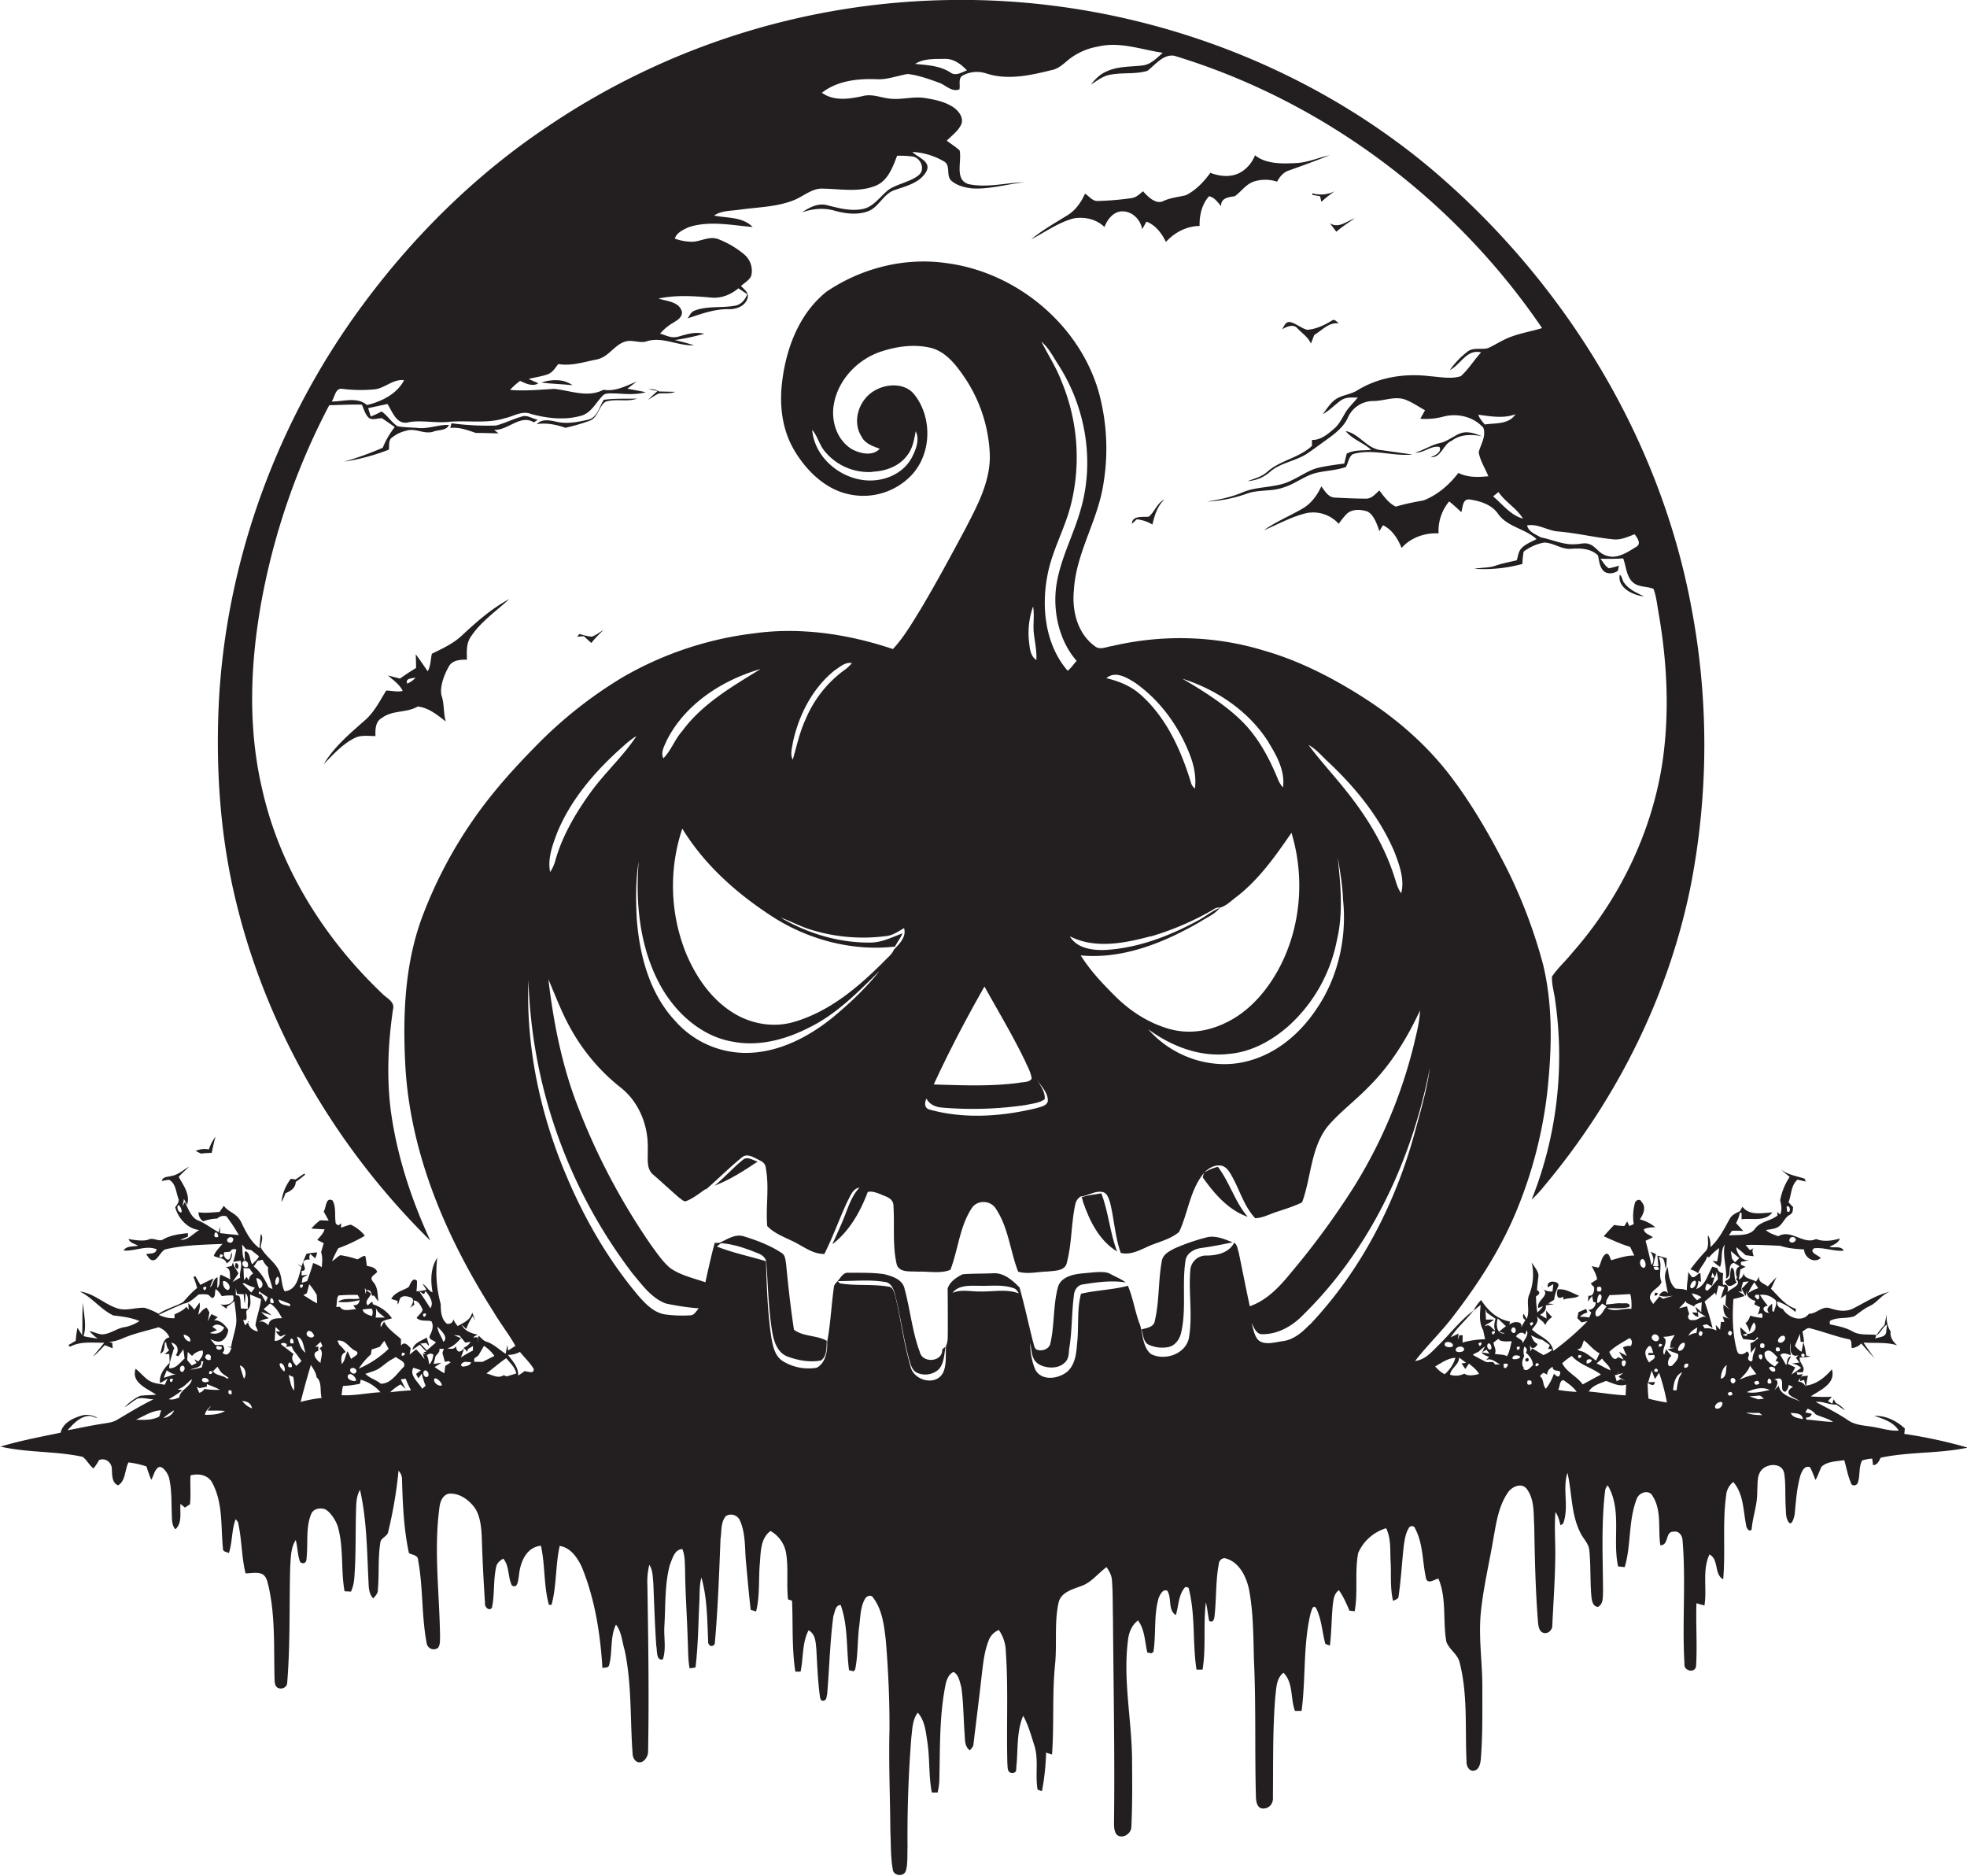 <svg id="Layer_1" data-name="Layer 1" xmlns="http://www.w3.org/2000/svg" viewBox="0 0 1132.7 1080"><title>biseeise_Black_HALLOWEEN_flat_black_logo_White_background_69854577-cf6f-4624-ac36-977206fdc145</title><path d="M766.8,184.7c-4.3,2.6-8.9,4.8-14,5.2-3.3-.8-5.9-3.3-9.2-4.3s-4,2.1-5.3,4c2.5-1.5,6.4-3.3,8.8-.6s6.2,5,7.8,8.8l1.9-4.9c4.5-2.7,8.4-7.5,14.1-6.7C769.7,185.3,768.4,183.2,766.8,184.7Z" fill="#231f20"/><path d="M738.7,280.8c5.8-1.7,10.7-5.4,16.3-7.6s13.5-2,20-4.3c1.4-2.3,1.6-5.8,4-7.4,11.3-3.4,22.9,1.4,34.4.2l-17.7-2.5c-8.4-.5-12.7-9.4-20.8-11,3.9,4.8,10.2,6.7,14.7,10.8-4.7.5-9.8-.1-14.1,2.2l-1.4,5.7c-5.1.7-10.2,1.3-15.2,2.5s-10,4.8-15,7.1c-8.8,4.7-19.3,3.1-28.4,7-6.6,2.8-13.6,4.2-20.6,5.3a80.2,80.2,0,0,0,23.2-4.6C724.7,281.8,732,283.1,738.7,280.8Z" fill="#231f20"/><path d="M823.8,263.3c6.4,0.3,7.1-7.6,12.3-9.6,5-3.8,11.5-3.7,17.4-2.5-3.7-1.4-7.6-3-11.6-2s-8.1,5-12.8,5.9-9.3,4.2-14.2,5.5c5,0.4,9-4.2,14-3.3C830.6,260.3,826.1,262.4,823.8,263.3Z" fill="#231f20"/><path d="M765.8,128.5l3.7,4.9c3.3-2.9,7.1-5.2,10.7-7.8C775.5,127.4,770.7,131.8,765.8,128.5Z" fill="#231f20"/><path d="M661.5,297.5c-3.4.4-9.5-.9-9.7,4.1l2.8-2.6a21.9,21.9,0,0,1,9,3c1.3-5.2,2.8-10.7,7-14.4C666.2,289.6,665,294.7,661.5,297.5Z" fill="#231f20"/><path d="M1000.1,738.4c-2.3-2.4-.2-7.4-3-8.6-0.8,1.7-.7,3.7-0.9,5.5s-4.1,1.9-2.4,3.5C995.5,741.9,998,739.9,1000.1,738.4Z" fill="#231f20"/><path d="M755.7,111.3v0.9l4.5,0.8,0.7,3.2a74.3,74.3,0,0,1,7.7-6.1A17.9,17.9,0,0,1,755.7,111.3Z" fill="#231f20"/><path d="M247.8,714.3c-11-23.8-19.3-49.1-22.8-75.1-2.4-19.3-1.5-38.8,1.3-58,1.3-4.5-3.8-6.5-6.3-9.2-33.3-31.7-58.9-72.4-69-117.5-8.4-35.6-6.9-72.7-.4-108.5a395.4,395.4,0,0,1,39-112.7c6.3-.1,12.5-0.5,18.8-0.3,1.1,2.5,1.8,5.3,3.7,7.3s5.3,0.4,7.9.5c2.4,1.7,4.9,3.3,7.3,5.1a49.2,49.2,0,0,0-6.9,11.9,182.8,182.8,0,0,1-22.2,8,120.6,120.6,0,0,0,25.7-6.9c0.4-2.4-.4-5.6,2-7.1a20.3,20.3,0,0,1,8-3.8c5.2-1.8,10.4,2.3,15.7.5,2.9-1.2,7.5-.4,8.9-3.8-6.1-.3-11.9,2.4-18,1.7-3.9-.3-7.8-0.3-11.6-1-3.6-2.3-5.7-6.2-9.2-8.5a45.3,45.3,0,0,1-6.2,2.9L212,235l11.1-2.4c2.9,4.4,5.2,12.1,11.9,10.6s15.6,0.5,23.4-.3c10.8-1,21.8,1.2,32.3-2.1,4.9-1,9.8-4.5,14.9-2.5,9.4,2.6,19.7,3.8,29.3,1,5.6-1.7,8.2-7.4,12-11.3,1.7-2,4.7-1.4,7-1.5,6,0.3,12.1,1,18-.7l-10.6-2,5.3-4.1c-6.1,2.5-12.3,5.9-19.1,4.7-9,4.8-18.9.5-28.3-.5-8.5.5-17,1.3-25.5,0.6a39.1,39.1,0,0,1,5.8-5.2c3.2,1.5,6.8,3.3,10.3,1.6v-0.3l-5.4-2.4c3.5-.9,7.1-1.4,10.5-2.5s4.7-3.8,6.6-6.1c7.4,1.3,14.8-1.2,22-2.6s10.2-8.6,16.8-10.4c3.9-1.1,7.9,1.1,11.8,0,9.2-3.1,18.2,2.7,27.5,2.2-3.6-1.2-7.3-2.1-11-3a141.9,141.9,0,0,0,16.9-3.6c-4.9-1.3-9.7.1-14.4,1.5s-7.4-.7-11-1.6a29.4,29.4,0,0,1,7.1-6c2.4-1.5,5.7-3.1,5.5-6.5-1.5-6-8.7-6.1-13.5-7.7,9.9-2.1,20-1.5,29.9-.6,5.9,0.7,11.6-1.5,16.1-5.3l5.1,3.4c-1.2,3.2-3.5,6-7,6.6-7.8,1.5-16.2-.1-23.7,3-1.8.8-2.5,2.8-3.6,4.3,7.6-2.5,15.3-5.4,23.5-5.3,4.4,0.2,9.7-1.7,11-6.4,0.9-3-1.9-5-3.8-6.9,2-1.9,4.8-3.3,5.9-5.9a12.3,12.3,0,0,0-4.4-12.6,53.3,53.3,0,0,0-14.8-8.6c-4.9-1.7-9.7,1.3-14.5,1.6a30.5,30.5,0,0,1-10.3-1.8c1-3.5,5-5.2,8-6.6,12-3.9,24.6-1.1,36.8-.1-5.8-6-14.7-5-22.2-6.6,4.4-3,9.9-2.6,14.9-3.4,10.2-1.4,20.7-1.5,30.4-5.2,5.9-2.1,10.8-7.2,17.4-6.9,10.2,0.2,21,2.3,30.7-1.8,6.8-3,9.5-10.6,12-17.1a53.2,53.2,0,0,1,8.8.4c4.6,0.6,7.6,7.1,3.9,10.5s-10.7,4.9-15.9,7.6-9.3,10.6-16.4,12.1-14.1-.5-20.9-2.2c-5.2-1.3-10.1,1.4-14.3,4.2,5.9-2.1,12.3-2.8,18.4-1.1s13.1,2.8,19.5.5,8.8-9.9,15.3-12.2,14.2-4,18.1-10.2-4.5-8.5-7.7-11.8a39.5,39.5,0,0,1,18.1,5.4c4.2,2.2,1.1,8.2,4.3,11.1s8,4.1,12.4,4.5c10,0.5,19.8-2.5,29.8-3.6-10.8.3-21.6,3.4-32.3,1.1-8.2-2.6-3.7-13.1-5.1-19.4-2.3-2.1-4.9-3.7-7.4-5.6,2.8-2.9,6.4-5.4,8.2-9.1s-1-7.6-3.9-9.8c-4.8-3.4-10.8-4.7-16.5-5.6-7.3-1.3-14.6,1.4-21.9.1-4.7-.7-9.4-2.6-14.2-1.3-7.8,1.7-16.7,3.1-23.6-1.9,8.8-6.9,20.5-8.2,31.3-7.8,6.2,0.4,12-2,18.1-3,6.2,0.7,12.2,2.9,18,5,3.9,1.3,7.4,5.7,11.8,3.8,0.6-2.7-1-6.6,2.2-8.1a17.2,17.2,0,0,1,13.3-1c12.3,4,25.3,1.1,37.4-1.9,4-.7,7-3.6,10-6.1a37.2,37.2,0,0,1,17-7.5c12.5-3,24.9,1.8,37.2,3.6-3.5,3-6.9,6.8-11.8,7.3-6.8.8-13.9,0.4-20.3,3.3-3.8,1.5-6.8,4.5-9.3,7.7,3.7-2.3,7.3-5.3,11.8-5.8,6.8-1.2,14-.1,20.7-2.1,4.6-3.5,9.1-9.7,15.5-8.7,85.8,26,161.5,82.8,211.8,156.8-7.1,2.2-14.5,3.2-21.2,6.4-3.2,1.5-6.2,3.4-9.4,4.9s-8.6-.5-12.1,2.1a46.8,46.8,0,0,0-10.4,10.8c6.3-3.2,9.7-12.3,18-10.2-4.1,4.4-7.2,9.7-11.7,13.7-5.8,1.8-12,.4-17.9,0-14.4-1.8-29.7.6-42.1,8.4-3.5,2-7.6,2.4-11.1,4.3s-5.9,5.9-8.4,9.2c3.7-2,6.7-5.2,10.1-7.7s6.7-1.8,10.1-1.9c-2,2.4-4.2,4.6-6.1,7.1s-4,7.8-7.4,10.7-7.7,6.8-12.9,6.6v3.4c-7.4,7-18.1,8.2-25.7,14.9-3.1,2.9-7.4,3.9-11.3,5.4a21.2,21.2,0,0,0,12.7-5.2c6.2-5.5,14.9-6.2,21.6-10.7,3.6-2.4,7-5,10.5-7.5s10.3-7.2,12.8-13a16,16,0,0,1,14.7-9.7c6,0,11.9-2.8,17.9-1,4.3,1.5,8,4.2,11.9,6.3l-2.7,4.9a39.8,39.8,0,0,0,13.2-1.2c8.1-2.2,17.5,0,23.1,6.4,1.7,4.9-1.5,9.5-2.7,14.1,0.9,4.9,3.7,9.3,5.6,13.8-5.8.6-11.9,0.8-17.3-1.9-5.2,6.8-12,12.7-20,15.8-5.4,1-10.7,2-16,3.6-4.1-1.9-6.8-5.8-9.5-9.3-2.2,1.9-4.3,4.7-7.5,4.7-6.1,0-12.1-.3-18.1-0.6-3.8-.1-5.8-3.8-7.8-6.5-2.3,5-5.6,9.6-10.3,12.5-7.5,4.5-15.7,7.7-22.8,12.8,8.2-3.4,16-7.9,24.7-9.9a19.8,19.8,0,0,1,18.4,6.2,47,47,0,0,1,4.3-5.4c2.9-3.1,7.8-3,11.6-1.9s6.1,7.1,7.5,11.5l2.1-3.4c5.3,2.6,8.6,7.8,10.7,13.1,5.3-6,13.4-8.8,21.3-8.4a26.6,26.6,0,0,1,6.1-18.4c2.4,1.9,4.7,4,7,6.2,0.9-2.7.6-7.9,4.9-7.3,6.1,0.9,12.7,3,16.3,8.3,5.4,7.6,15.5,8.4,22.1,14.5-2.8,1.5-5.8,2.6-8.2,4.8s-2.3,4.9-3.2,7.4c-4.1,1-8.2,1.7-12.2,3.1s-8.2,1-12.2,1.8a84.8,84.8,0,0,0,27.7-2.8,43,43,0,0,1,.7-7.1,27.9,27.9,0,0,1,11.7-5.2c5.4,0,10,4,15.5,3.6s11.4-.3,15.6,3.8c0.7,2.9.8,6.2,2.9,8.6s6,2,8.5.3l0.7-3a48.6,48.6,0,0,1-5.8,1.5c-2.2-1.2-3.3-3.6-4.9-5.5,4.4,0.1,8.8.1,13.1-.2,1.7,4.4,1.7,9.7,5.1,13.3s8.4,2.5,12.4,4.3c1.7,4.6,2.1,9.6,3,14.4,4.9,28.4,6.3,57.6,2,86.2-6.3,40.4-25,78.5-52,109.1-3.7,4.6-8.2,8.6-11.5,13.5-0.2,4.8,1.4,9.4,1.9,14.1a223.2,223.2,0,0,1-13.6,114.3,68,68,0,0,0,7.3-7.9c41.7-49.7,71.7-109.6,84.4-173.3a423.6,423.6,0,0,0,.2-160.2c-18.2-97.4-72.9-186.4-148-250.6C749.8,34,648.5-1.5,547.7,0A424,424,0,0,0,315.4,72.8c-41.2,27.5-77,62.8-106.4,102.6-49.5,66.8-79.3,148.3-83.1,231.4-1.6,37.2,1,74.7,9.7,111C153.3,592.2,193.4,660.7,247.8,714.3ZM855,244.4c-1.4-1.7-3-3.4-3.7-5.6,7.1,0.9,14.5,2.3,21.4-.3C868.9,244.5,861,243.5,855,244.4Zm4.8,41.4,3.1-2.5c3.9,5.8,10.5,9.3,14.1,15.3C869.9,296.7,865.2,290.3,859.8,285.8Zm69.9,24.8c4.1,0.2,7.9-1.6,11.6-3,1.4,1.9,4.1,5.4,1,7.2s-9.5,6.6-15.3,5.6-6.8-4.3-10.3-6.4-6.1-.7-9.1-0.7c-7,.7-13.5-2.6-20.3-3.9-2.9-1.7-7.2-3.2-7.9-6.9,6.2-1.1,11.7,3,17.7,3.5C908.2,306.9,918.8,309.6,929.7,310.6ZM543.9,33.9c5.2-.2,9.5,3,12.9,6.6-2.9,1.1-6.4,3.5-9.4,1.3-6.1-4-13.4-4.3-20.4-5C531.9,33.6,538.2,34,543.9,33.9Zm-346.7,190a85.3,85.3,0,0,0,18.2.3c6.2-.5,10.8-6.1,17.3-5.3-4.1,7.9-12.9,12.3-21.4,14.3-5.7-4.9-13.5-2-20.3-2C192.8,228.7,193.1,223.2,197.1,223.9Z" fill="#231f20"/><path d="M135.8,727.1c-0.8,1.7-.5,2.9,1,3.6C137.7,728.9,137.4,727.7,135.8,727.1Z" fill="#231f20"/><path d="M1096.6,825.6l0.3-3.1c-4.8-4.5-11-7.5-17.6-7.3,5.3,1.8,11,3.5,14.1,8.5-5.2.3-10.1-1.4-15.1-2.2s-10.1-.9-14.3-3.9c-5.9-4-12.2-7.1-18.4-10.4,4-.6,7.8,1.8,11.8,1.5,1.7,1.1,3.3,2.3,5.1,3.3a17.2,17.2,0,0,0-5.3-4.2l-1.3-2.2-0.8,2.6-2.5-1.5,2.3-2.5a94.1,94.1,0,0,1-12.2-.2c5.5-3.7,14.6-7.3,12.2-15.6-3.9,4.6-8.7,8.5-14.8,9.4a49.6,49.6,0,0,1,1-5.7c-1.9.4-4.8-.6-4.5,3.1l2.3-.7,1,4.1a5.3,5.3,0,0,0-4.5-3.2l2.8-4.2-3.1.4-0.5-1.5h3.4c2.2-2.9-2.2-5.4-1.6-8.5a36.7,36.7,0,0,0,6.2-.6l-2.5-.5a51.4,51.4,0,0,0-1.6-7.8l-1.1,5.6a13.5,13.5,0,0,1-3.8-3.5c1-2.3,1.9-4.5,2.9-6.8l0.4,4.6h2a44.2,44.2,0,0,0-1-5.9c1.5-.9,2.9-2.6,4.8-1.8,7.2,1.8,14.1,4.5,21.4,6.1,2.8,0.1,1.7,3.4,2.3,5.2a8.5,8.5,0,0,0,5.4-2.7c2.5,3,5.1,5.8,7.7,8.6-2.2-3-4.4-6-6.4-9.1,6.5,0.5,13.1-.4,19.4,1.6-2.4-2.1-4.2-4.6-3.8-8a14.7,14.7,0,0,1-2.1-10.1q-0.8,3.2-1.4,6.4a35.3,35.3,0,0,0-4.7,6c2.6-1.5,3.5-4.8,6.1-6.2l-0.4,4.1c-0.3,3.3-4.1,2.9-6.4,3.9l0.7-2.1c-4.6-.5-9.5.4-13.7-2s-8.6-3.1-13.1-4.1v-1.9c4.3-2.5,9.7-1.1,14.2-2.8,2.8-2,5.4-4.2,8.5-5.7,4.6-2,7.2-6.9,12.1-8.4-7.8,1.7-14.4,6.2-21.4,9.7-4.4,2.2-9.1,1.2-13.5-.2s-7.7,3.4-11.9,3.2c-4,5.4-12.2,2.2-15-2.7-2.1-.7-3.8-1.8-3.1-4.4a32.1,32.1,0,0,1,10.3,6.1l0.3-1.8c-6.2-1.9-10-7.3-14.4-11.6,1.2-2.2,2.1-4.5,3.2-6.6-1.8,1.7-3.4,3.5-5,5.3-1.9-1.6-5.9-2.5-4.9-5.7l-1.9,2.9c-2.5-1.7-7.4-1.6-7.1-5.5a4.6,4.6,0,0,1-2.8,4.3l0.9-5.8,3-1.5-2.7-1.2c0-.4,0-1.3,0-1.7a15.2,15.2,0,0,0,5-1.3c-4.2,1.5-7.4-3.5-7.7-7.1a67.6,67.6,0,0,1,5.4,4.6l4.6,0.6c-0.3-1.7-1.3-3.6.1-4.7l-2.2,1.2-2.5-3c6.7-.2,13.3.2,20,0.5,4.4,1.5,9.1,1.8,13.7,2.1,0.1,4.7,5.8,8.3,9.6,4.9-1.5-1.6-7.1-3.3-3.8-5.6,5.7-.6,11.3,1.9,17,1.4-1.4-3-5.6-1.4-8.2-2.2,2.2-1.2,5.1-2.1,6-4.8-4.5,1.3-9.3,2-13.7.3-7.4,3.5-14.4-6-21.8-1.6-2.5-1-5.2-1.7-7.1-3.6,2.7-.5,5.7-0.5,7.9-2.4s3.1-4.8,5.6-6.2,1.8-2.9,2.2-4.5l-2.7-2.9c1.8-4.3,1.3-9.6,5.2-13l4.8,1.1-0.8-1.7c-4.7-1.5-9.6-2.2-13.6-5.3,1.6,1.5,3.4,2.9,5.1,4.3a36.1,36.1,0,0,0-5.5,13.5c0.7,2.7,1.2,5.5,0,8.2l-1.7-1.5,0.2,2c-3.9,3.3-9.8,3.3-13,7.7s-9.9,3.4-15,3.8l1.7-2.6a40.7,40.7,0,0,1,6.6.1l-4.2-4.6a18.3,18.3,0,0,0,2.2-6l1,0.2V702c5.9-.8,13.5,1.6,17.7-3.9-5.8.2-13.1,2.1-17.2-3.3l-1.5,2.6c-2.2,1-4.6,2.1-5.8,4.3-3.2,5.7-6.1,11.8-11.1,16.3-0.1-2.3,0-4.8-1.5-6.7-0.2,3.2,1,7.2-1.8,9.6a112.3,112.3,0,0,0-8.3,10,12.2,12.2,0,0,1,4.5,2.2c1.1-3.6,4.2-6.1,5.2-9.7l1,0.6a31.7,31.7,0,0,1,5.9-5.4c-0.3,2.6-.7,5.2-1.2,7.7l-2.6-.4a19.3,19.3,0,0,0,4.3,3.5c1.7-4.1,0-9.2,2.7-12.8-1.4,6.6,1.3,13,.7,19.6,4-1.7.1-7.7,4.5-9.1l3.4,2c-2.5,1-2.5,4.3-1.5,6.4l-0.6,1.1c3.9,3.3-3.3,5.3-5,7.4,0.6-1.9.7-4.9-2.5-4.2a32.2,32.2,0,0,1,.1-6.8,3.3,3.3,0,0,1-3.3-2.8l-2.9-.9c-2.8,4.4-3.9,11-9.4,12.9a9.2,9.2,0,0,0,1.3-4.8l1.5,0.7-0.3-5.1c-1.7.1-3.1,3.1-5,2.2l-2-2.8c-0.1,3.5-.9,7-0.8,10.5-2.1-.9-4.4-0.7-6.5-1-3.5-2.8-4.1-8.1-4.5-12.3a10.4,10.4,0,0,0-1.4,7.6c0.5,2.5.9,4.9,1.5,7.4-2-2.3-3.8-.6-5.2,1.2,2.6,1.2,5.4.6,8.1,0.2l-5.8,1.8-2-1.4-3.6,4.4c-0.8-1.4-2.3-2.7-1.8-4.5,0.8-3.7,5.4-4.7,6.6-8.2-2.1-4.5.8-9.7-1.7-14.2,4.1-.5,3.1,4.3,4.3,6.8,0.2-2.1.3-4.2,0.4-6.3l-5.4-1.5L955,729h-3.1c0.5-2.3,1.1-4.6,1.7-6.9l-3.1-1.4c1.4,2.3,2.5,5.3.5,7.7-1.1-4.7-2.1-9.4-3.4-14l4.2-2c-1.7-1.5-4.9-2-5.2-4.6,2-1.1,4.4-1.1,6.6-1.2a22.2,22.2,0,0,0-8.9-4.5c2-2.9,3.9-7,1-10.1-0.9-1.9-2.8-1.2-3.7.2a28.8,28.8,0,0,0-.8,12.6l-2.5,1.1-1.3-2.6-1.6,2.6a37.8,37.8,0,0,1-5.9-.6c-2.1,2.1-4,4.3-6,6.5,5,2.2,10,4.6,15.2,6.1,0.8,1.6,1.6,3.3,2.4,5-4.6-.1-9,1.5-13.3,2.7-0.8-1.3-1.3-5-3.5-3.3s-2.3,5.2-3.8,7.6l-3.9-.9c1.2,2.4,2.7,4.8,3.1,7.6L916,739l2,2.2c0.1,2.2-.4,5.3-3.3,4.8-0.1.9-.2,2.6-0.3,3.4l2.4-3.2,0.7,3.4,1.4,0.3a4.3,4.3,0,0,1-4.3,4.3l1.7,1.5c-0.3,1-.7,2-1.2,2.9a21.6,21.6,0,0,0-5.4-.4,9.5,9.5,0,0,1,4.4-2.5l-0.7-2.1-4.4,1.9-0.7,3.4,2.4,2.5,3.5-.7a154.9,154.9,0,0,1-19.7,17.1c-1.1-6.5-8.1-8.2-12.3-12.3,1.5-2.1,4.2-4.5,2.9-7.2V758a30.3,30.3,0,0,0,3.4,3l1.4,1.9a9,9,0,0,1,3.9-4.5l-3.5-3.8,0.3,4.6-3.8-2.2c2.1-1,3.9-2.8,3.3-5.4l4.8-.7-3.4-.4,3.5-2.2c0.2-2.9,1.4-5.4,2.4-8s-7.2-4-6.1.9l3.2-1.8c-0.2,1.4-.3,2.8-0.5,4.2a8.9,8.9,0,0,1-5.2-1.2c3.8,3.7-4.2,6.3-3,10.7l2.8-1a28,28,0,0,1-3.3,3.6,61,61,0,0,1-.8-9.3c1.8-1.1,2.9-2.2.6-3.6,0.1-2.7.5-5.3,0.8-7.9s-2.3-5.5-3.9-8a31.1,31.1,0,0,1-1.3,18.3c-2.1,4.6.6,9.6-1.6,14.2l-1.7-3c-0.7,1.6-.4,2.8,1,3.6l-2.5,4.3c1.4-3.9-4.9-3.7-6.7-1.5l0.3-1.9c-7.2-1.2-12.8-6.4-16.6-12.4a23.9,23.9,0,0,0-4.4,6.2l4.1-3.4c-0.3,5-1.1,10.2,1.6,14.8v0.4l1,4.6a52,52,0,0,0-13,1.9c0-1.1.1-3.2,0.1-4.2h-1.9l-0.9,2.6,0.4-3.6-4.5,2.2c3.7-5.7,9-10.1,13.1-15.4-7.6,5.6-13.3,13.2-20,19.8-3.9,3.8-7.7,8.5-13.6,9.2,7-9.1,15.4-17,22.3-26.2,13.6-17.7,25.8-36.5,34.7-57a255.2,255.2,0,0,0,19.1-71.5c2.6-24.4,3.4-49.5-2.4-73.5a294,294,0,0,0-20.6-54.7c-9.5-18.7-19.9-37-32.6-53.7s-28.7-31.1-46.3-42.8-39.1-23.3-60.9-29.5c-28.4-8.8-59-9.5-87.9-2.7-3.2.4-7,2.5-9.9,0-9.9-7.2-13.2-20.3-12-32.1,1.2-21.4,13.6-39.8,16.9-60.7a123,123,0,0,0-.8-46c-8.4-42.6-46.8-76.2-89.5-81.7-24.1-3.5-49,2.9-69,16.4-15.7,12.5-23.3,32.5-25.6,51.9-1.6,12.9-.2,26.4,6.1,37.9s17.5,23.5,31.6,26.7A38.3,38.3,0,0,0,524.5,274c11.9-12.2,12.6-33.1,2.3-46.5-5.3-7.1-15.9-6.8-23-2.7-9,5-13.5,17.7-7.6,26.7,2,4,6.5,5.4,10.4,6.9-4.2,4.4-11.1,2.8-15.9.3-8.8-5.2-12.3-16.4-10.5-26.1,2.5-14,13.6-25.6,26.9-30.1,9.3-3.1,19.4-4.5,29-2.2,7.7,2,13.2,8.3,17.6,14.5A85.3,85.3,0,0,1,570,262.3c0.2,15.1-7.2,28.8-13.9,41.8-8.4,15.7-16.8,31.3-25.9,46.6-4.9,7.9-9.6,16.1-16,23-25.7-8.6-53.3-12.8-80.3-9a198.3,198.3,0,0,0-75.1,25.1,247.9,247.9,0,0,0-48.4,37.9c-14,14.1-27.4,28.9-38.6,45.3a255.5,255.5,0,0,0-29.1,56.1c-9.7,26.9-10.8,56-9.3,84.3,2.8,51,23.6,99.3,50.8,141.9,3.9,6.7,8.8,12.8,12.6,19.6l-4.2,2.7-0.5-3.2-0.9,5.1c-3.6-2.3-6.7-5.5-10.8-6.9-2-.5-3.4-2.4-4.8-3.6l-0.5,4.8,0.2-3.8h-3l2.7-1.6c-3.7-.7-7.5-2.1-9.2-5.7l2.7,2.5a34,34,0,0,1,3.7-7.4l1.5,2.5c-0.6-1.5-1.2-3-1.7-4.5l-0.6,1.4c-1.4,3.3-5,4.6-7.8,6.3a12.8,12.8,0,0,1-2.5-3.9q-0.5,2.9-3.7,2.6c-3.4-2.7-3.6-7.4-3.6-11.3a68.5,68.5,0,0,1-2-26.7c-3.9,5.8-3.9,13.2-2.7,19.9-2.5-.9-3.5-3.8-5.8-4.9l2.3,3.4a25.5,25.5,0,0,1-5.8.9,37.4,37.4,0,0,0,.3-6.1c-2.7-2.3-3.8,2.1-4.8,3.7-3.4,2-8.1,3-10,6.8l3.6,1.1c0,0.5.1,1.5,0.1,2.1l0.4-.6,0.9-2.8c1.4-2.1,4.6-1.4,6.6-.5s0.5,4.3-.9,5.8l2.6-1.8-0.5-2.4c3-.1,4.2,3.1,5.3,5.3-0.6,1.9-2.4,3.1-3.5,4.7,2.4,2.3,5.6,1.2,8.5,1.9,1.5,2.6.5,5.6-.8,8.1s2.3,2.8,3.4,4.2l-5.2,4.5-3.7-3.9,3.4-.4,1.1,1.4h0.5l-1.4-4.5c-3,2-7.4,2.9-8.2,7.1l4.3-3a26.5,26.5,0,0,0,3.8,4l-1.7.3,1.5,1.4a3.5,3.5,0,0,0-1.9-.5l1,3.3a34.9,34.9,0,0,0-4.9-5.8l-3.7,3,0.6-3.7c-1.8-1.8-3.6-4.1-5.6-1.4,0-.9,0-2.8,0-3.8-3.4-3.2-7.7-5.8-9.7-10.1l-1.9,3.2c-1-4.2,3.8-4,6.4-5.1a21.5,21.5,0,0,0-11.1-8.1c0.3-2.9-1.9.1-2.9,0.7-2-2.6,1.3-4.5,2-6.8l-2.7-1.9-0.6,2.1-0.3-3.6,0.7,1.5c2.4-.5,3.1,1.2,3.4,3.1h1.3a40.4,40.4,0,0,0,2.4,3.4c-0.5-3.9-.2-8.2-3-11.3s1.4-4.1,2.3-5.9c-1.1-2.5-3.5-2.9-5.9-3.3-0.3-1.7-.5-3.5-0.8-5.2s-3.3.9-4.7,1.4a53.7,53.7,0,0,0-9.8-2.4c-1.8.9-3.1,2.5-4.8,3.5a58.6,58.6,0,0,1,3.6-7.5,91.5,91.5,0,0,0,15.3-7.2,21.8,21.8,0,0,0-8.2-6.4,49.9,49.9,0,0,0-5.5,1.8v-2.6l-1.5,1.3-1.5-1c-0.9-4.4.4-9.3-1.9-13.4-4-2.2-3.6,4.1-5.1,6.4,1,1.7,1.9,3.4,2.9,5.2l-4.9-.2a27.5,27.5,0,0,0-5.1,4.8l7.6,0.4c-0.7,2.5-2.6,4.2-4.2,6.1l3.7,1.9-1.5,5.2c1,2.8.6,5.7,0.4,8.6a24.2,24.2,0,0,0-5-2.4c-0.9,3.5-2.2,6.9-3.4,10.4l-3.1,1,0.4-2.9,3-1.8-3.5.5v-2.6c3.2-.2,1.4-2.6,1-4.4s2.1-2.5,3.7-2.1a3.6,3.6,0,0,1,.3-3.3l2.8,2.5a10.9,10.9,0,0,0,1.1-3.4,48.6,48.6,0,0,0-6.1.8,52.4,52.4,0,0,0-2.8,7.2l-2.5-1.5,2.4,2c-1.7,5.5-2.5,13.1-9.7,13.9-1.6-2.9-1.5-6.4-2.4-9.5-1.6-6.7-8.4-10-11.4-15.9,0.2-2.5,1.8-5.5.1-7.7-0.4,2.8-.5,5.6-0.8,8.3-5-3.8-7.8-9.3-10.4-14.8s-7.3-5.8-10.1-9.6l-2.5,3.5c-4,.2-8,0.8-12.1.2a6.3,6.3,0,0,0,2.7,5.2,25.7,25.7,0,0,1,8.1-1.6,5.4,5.4,0,0,1,5.3-1.3c1,1.3,2,2.8,3,4.2s2.8,4.4,4.2,6.6c-3.7-.3-7.3-0.7-10.9-1.1,0-1,0-2.9,0-3.8l-0.8,3.3c-4-2.2-7.6-5.1-11.8-6.8s-5.6-6.8-7.7-10.6l-1.3,2.5c0.3-1.4.6-2.9,0.8-4.3l1.8,3.4c2-5.8-2.1-11.3-4.8-16.1,1.9-2.1,4-3.9,6-5.9-3.4,1.9-6.3,4.8-10.3,5.4-1.9.6-5,.3-5.4,2.9a26.6,26.6,0,0,1,4.2-.7c3.8,2.1,3.9,6.8,5.2,10.5,1,2-.7,3.8-1.7,5.3,1.6,6.2,7.1,12.5,13.9,13.1-3.6,2-6.6,6.1-11,5.6l4.4-1.8V710c-4.8.5-9.6,1.1-13.9,3.4-2.6,2-5.7-1-8.5.2s-7.9.5-11.8-.2c0.9,2.3,3.6,2.7,5.5,3.8-2.8.8-6.6-.1-8.3,2.8,6.4,0.6,12.8-3.2,19-.7-0.5,3-3.9,2.2-6.1,2.8,1.2,1.3,2.1,3.8,4.4,3.5s3.9-4.8,6.5-6.2c10.8-2.6,22-2.7,33.1-3.2-1.8,2.2-4,4.2-5,6.9,2.5,1.5,6.5.9,7.4,4.3a5.8,5.8,0,0,0,2.9-6.4l-0.6,2c-0.5,4.7-4.8,1-3.7-2l3.4-.3c0.7-1.4,1.9-1.8,3.6-1.3a59.8,59.8,0,0,1-1.8,7.1l4.2-.6c1.2,3.3-.8,6.4-0.2,9.7l-4.4,2.5c1.2-1.7,2.4-3.3,3.4-4.9-1-2.2-2.9-4-3.1-6.5l-0.8,2.2-3.5.8c3.4,0.7,2.1,4.5,2.8,7-1.8-1-3.7-1.9-5.6-2.8-1.4,2.5.3,5.6-2,7.7q0.1-3.1.2-6.2c-2.8,1-2.3,4.3-4.4,5.8,0.6-1.7,1.3-3.4,2.1-5.1-2.6,1.1-5.1,2.4-7.6,3.7l-2.9-5-1.1.4a48.3,48.3,0,0,1,2.1,6.4c-3.1,2.4-5.6,5.4-8.2,8.2l-2.5,1.3c-3.9,1.6-7.9,3-11.5,5.3a42.7,42.7,0,0,0-8-3.4c-5-.3-10.1,1.8-15.1.5-7.9-2.3-13.9-8.9-22.3-9.9,7.2,3.4,12.1,10.4,19.4,13.8,5.1,0.6,10.2,1.2,15,3.2a22.7,22.7,0,0,1-8.4,3.5c-4.6.6-8.3,4-13,4.2-2.6-.1-4.9-1.5-7.4-1.9a23.2,23.2,0,0,0,4.8,4.3c-2.7-.4-5.5-0.7-8.2-1.4,2-6.2,0-12.9-.3-19.3-0.6,6.2-.2,12.5-0.5,18.7l-2.7-4.2a65.9,65.9,0,0,0-1,7.5l-4.3,2.5,1.1,0.9c5.9-3.3,13.1-2.2,19.6-2.3-2,2.8-4.5,5.3-6.5,8.1a74.3,74.3,0,0,0,6.8-6.7l4.6,1.8c-0.1-.8-0.2-2.3-0.2-3.1l-1.9-.5a26.6,26.6,0,0,0,8.5-2.4c6.5-2.7,13.3-4.1,20-6.1a11,11,0,0,1,6.3,5.8c-4.2.7-4.1,6.2-5.4,9.4,3-1,2.2-4.4,2.9-6.7l0.7,0.5a6.7,6.7,0,0,0,1.6,4.3l-2.6,2.1h2.7q0.1,2.5.2,5c-3.1,3.2-6.1,6.9-5.6,11.7a23.7,23.7,0,0,0,4.4-2.6l-1.6,3.6c-3-.5-6.2-0.7-8.9-2.3s-5.2-4.8-7.9-6.9c-2.7,8,6.6,11.3,11.8,14.9-3.1.4-6.2,0.2-9.3,0.7a29.3,29.3,0,0,0-8.9,6.6c2.4-1.4,4.5-3.3,6.9-4.7s6.6,0,9.8.1c-7.3,3.5-14.2,7.8-21.2,11.9-2.6,1.5-5.6,1.7-8.5,2.2-6.6,1-13.2,2.5-19.8,3.7,2.7-3,5.6-6.3,9.6-7.7s5.2,0.3,7.7.7a11.3,11.3,0,0,0-9.7-1.3c-4.9,1.5-10.3,4.2-11.6,9.7-11.6,2.4-23.3,4.6-34.6,8,15.5,3.6,31.8,2.5,47.3,5.9,2.4,1.8,3.8,4.8,6.2,6.7a26.3,26.3,0,0,0,3.2-4.8c3.5-1.6,7.2,1.2,7.4,4.8s-0.1,8.2,3.6,9.7c4.4-2.5,3.8-9,6-13.2a56.5,56.5,0,0,1,10.3,2.3c0.9,2.6,1.7,5.2,2.8,7.7,1.4-2.2,1.7-5.3,3.9-7s5.5,2.9,6.3,5.7c1.6,6.7,1.4,13.7,1.6,20.6,0.2,3.1-.2,6.7,2.1,9.2,4.1-3.7,2.5-9.8,2.9-14.6l2.6,2.1,2.9-1.9c0.6-5.5,0-11.1.3-16.6,4.6-1.3,10.3-.3,12.6,4.4,6.2,11.6,4.8,25.2,6.1,37.9,0,1.8,2.2,1.7,3.4,2.4,2.1-6.4,1.5-13.2,3.9-19.5l1.3,1.6c2.3,9.7,2,19.9,4.4,29.6,3,0,6.2-.8,9.1.2s3.5,4.7,4.2,7.5c3.9,17.4,2.9,35.4,3.4,53.1,0,2,.2,4.9,2.7,5.4s4.6-1.1,4.6-3.5c1.8-22.1,1.1-44.2,1.7-66.3,0.4-5.3.2-11,3.2-15.6,1.1,4.1,1,8.5,2.5,12.6,1.9,1.7,3.9.3,3.7-2.1,1-8.5-.6-17.5,2.7-25.5,1.2-2.9,4.6-3.6,7.4-2.9s6.6,6,7.9,10.1c3.5,12.1,1.7,25,3.9,37.3l3.7,0.2a22.4,22.4,0,0,0,1.9-7.5c1.1-13.8.6-27.6,1.1-41.4,0.1-3.3.5-6.8,2.2-9.7,3.8,16.6,4,33.8,4.8,50.8,0.3,4-.2,8.5,2.8,11.7,1.3-1.4,2.8-2.9,2.7-5,0.8-9,0-18.1,1.4-27,0.2-3,4.3-3.6,4.6-6.6a251.4,251.4,0,0,0,5.9-34.9,7.1,7.1,0,0,1,2,5.1c0.4,14.2,1,28.5,4,42.4,2.1,1,5.4,1.1,5.3,4.2,2.9,15.7,1.9,31.9,4.9,47.6a4.1,4.1,0,0,0,6.5,2.7c1.4-1.8,1.1-4.3,1.2-6.4-0.3-24.9-3.7-50-.3-74.8,0.4-3.2,2-7,5.5-7.6,5.7-.4,10.9,3.2,14.3,7.5s4.2,11,4.5,16.8q0.6,19.4,1.9,38.8c-0.4,2.1,2.5,4.9,4,2.5,1.6-7.6.7-15.6,2.4-23.3,0.4-2.3,2.2-3.8,4.1-4.9,3.7,4.4,2.5,10.6,5,15.5,3.5,2,3.5-3.4,4-5.4,0.6-7.5,4-16.7,12.7-17.5,2.5,11.2,1.5,22.9,4.6,34h1.5c3-11,2.2-22.7,4.7-33.9,6.4,1,10.3,6.9,12.8,12.3,7.5,18.4,10.6,38.3,11.8,58,1.4-.4,3.5.1,3.9-1.8,2-7.6.4-15.9,3.9-23.2,3.3,4.2,3.5,9.8,5,14.7,4.2,19.7,3.1,40,4.6,59.9,0.1,2.2,1.6,4.8,4.2,4.7s4.9-3.7,4.7-6.5c0.6-31.9.1-63.7-.4-95.6a40.8,40.8,0,0,1,1.1-11.6c2.1,3,1.9,6.8,2.3,10.2,0.5,12.1.9,24.2,1.7,36.3,0.6,2.5-.2,9,3.8,7.9,2.1-6.3.4-13.1,0.9-19.5,0.7-11.6.1-23.5,3.1-34.8,1.5-3.6,2.6-8.9,7.2-9.2,1.6,3.7,1.4,7.8,1.6,11.7,0.1,13.3,1.1,26.7,1.5,40,0.3,5.7.1,11.4,1.1,17l3.4-.5c1.5-12.4,1.6-24.8,2.2-37.3,0.3-4.8-.1-9.7,1.2-14.5,3.4,11.9,3.3,24.3,3.9,36.6-0.4,2.3,2.4,4.2,3.8,1.5,1.8-20,2.5-40.2,3.3-60.3,0.7-4.4,0-9.6,3.1-13.2a5.6,5.6,0,0,1,8.1,2.6c3.4,7.6,2.7,16.1,3.5,24.2s1.6,18.1,2.7,27.2l3.1,0.9c2.3-9.2,1.3-18.8,2.2-28.2,0.5-6.3.4-14,6.1-18.1a18.1,18.1,0,0,1,9,12.9c1.4,8.8.1,17.7,1.1,26.5l2.3,0.7c0.6,13.6-.2,27.4,1.9,40.9h3c1.7-7.9.8-16.4,4.6-23.8,4.1,2.1,4.1,7.1,4.5,11,0.5,8.7.8,17.3,1.9,26,0.2,1.3.3,4,2.3,3.5s1.5-2.4,2-3.5c1.3-15.1,1.6-30.3,3.6-45.3,0.9-2.2,1.1-6.3,4.2-6.3,4.3,12,3.2,25,4.8,37.5l2.5,0.7,1-.9c1.7-8,1.3-16.4,2.3-24.5,0.8-5.5.6-11.4,3.4-16.3,0.8-1.7,3.6-2.7,4.7-.7,5.3,7,6.3,16.1,7.3,24.6,1.4,17.2,2.2,34.4,2.1,51.7-0.5,19.4.4,38.8,0.5,58.2,0.4,7.3.1,14.8,1.4,22,0.4,3.7,6.3,4.4,7.5.8s0.8-9.2,1-13.7q-0.3-31.7,2.2-63.3c0.6-4.8.6-10.1,3.7-14.1,4.1,4.6,4.6,11,5.5,16.8,1.5,9.7.7,19.6,2.6,29.2h3.3a38.1,38.1,0,0,0,1-6.6c0.5-18.9-.1-38,3.8-56.5,0.7-2.4,1.9-5.5,4.5-6.3,3,1.8,3.5,5.8,4.4,8.9,1.2,8.5,1.2,17.1,1.8,25.7,0.4,3.6-.3,8.1,3.1,10.5,0.9-1.1,2.1-2.2,2.1-3.8,1.6-13.4,3.3-26.7,4.8-40.1,0.8-6.7,1.5-13.5,4.1-19.8a10.3,10.3,0,0,1,5.7-5.6,22.6,22.6,0,0,1,4,12.4c1.5,21.5.3,43,.9,64.5,0.2,2.1-.2,5.4,2.8,5.4s2.1-2.5,2.4-3.9c1-9.7,0-19.8,3.9-29,3,5.4,4.6,11.4,6.5,17.3,2.5,8.2.3,16.9,1.8,25.2l2.5,0.9a136.2,136.2,0,0,0,2.4-22.2l3.4,1.1c1.3-17.4,0-34.9,1.8-52.2,1.1-11.6-.5-23.4,1.9-34.9,1.3-6.6,8.6-8.1,13.9-10.2s9.1-7.2,13.8-10.6c1.5,2.2,2.9,4.6,3.1,7.4,0.6,7.3.4,14.5,0.6,21.8,0.3,39.6,1.1,79.2.6,118.8,0.1,2.6.3,6.4,3.5,7s6.6-2.4,6.5-5.6c0.6-12.5.5-25,.4-37.4,0-23.2-5.3-46.3-2.4-69.5,0.4-4.5,2.1-9,5.8-11.8,4,5.3,3.9,12.3,5.4,18.5l2.4,0.4,1.1-.8c1.6-10.3.1-20.9,3-31,0.8-1.9,2.4-5.4,5-4.2,2.7,4.2.2,11.1,4.9,14,1.7-5.4,1.4-11.8,5.5-16.2l1.8,0.4c4.1,15.4,2.2,31.6,4.6,47.2h3.5c2.1-12.8.3-25.8,1.9-38.7,0.9,3.5,1.1,7.1,1.9,10.6,2.3,1.5,3-1.2,3.1-2.9,1.1-9.8.6-19.9,2.4-29.6,0.1-2.3,2.2-4.2,4.4-3.3,7.5,2.3,11.4,10.3,13,17.5,2.6,13.6,2.5,27.5,2.9,41.3,1.2,25.8.4,51.7,1.1,77.5,0,2.9.4,7.7,4.3,7.6s5.8-3.4,5.5-6.5c0.2-19.3-.2-38.8,1.4-58.1,0.6-4.7.5-10.4,4.7-13.6,5.8,6,3.9,14.8,6.6,22h3.8c2.5-18.7.8-37.8,5.2-56.2,0.6-1.3,1.1-5.3,3.1-3.1,3.3,6.4,3.5,13.8,5.4,20.7l2.6,1c1-7.8.9-15.8,1.7-23.6,0.4-3,.7-6.4,3.5-8.3,2.6,3.6,4.3,7.7,6.1,11.8l3,0.3c2-11.1-.1-22.5,2-33.5a25.6,25.6,0,0,1,16.1-14.3c3,6.1,2.2,13,2.6,19.5s-0.4,15,1.4,22.3c1.3-.6,3.2-1,3.2-2.8,1.4-9.7,1.9-19.4,3-29.1,0.5-3.4,1-6.9,2.8-9.9a2,2,0,0,1,3.8.4c4.7,8.9,4,19.3,6.3,28.9,1.3,3,4.8.1,7-.3,4.9,11.4,2.4,24.4,4.6,36.4,1.7,4.6,6.7,7.2,7.7,12.2,4.7,18.5,3,37.9,3.9,56.8-0.1,2.4,1.4,5.7,4.3,5.2s3.6-3.9,3.9-6.3c1.1-13.4.9-26.8,0.9-40.2,0.2-15.1-2.4-30.1-.8-45.2s5.1-29.2,7.5-43.8c1.5-8.5,3-17.3,8-24.6,2.2-3.4,7.9-6,10.9-2.1,4.6,6.2,3.8,14.3,4.3,21.5,0.3,18.6.7,37.2,2.2,55.7,0.3,2.2.7,5.1,3.3,5.7s5-1.8,4.9-4.4c0.6-13.4,1.6-26.7,1.7-40.1,0.1-8.4-.6-16.8.1-25.1,1.6,2.2,2.2,4.9,2.9,7.6l1.5-.9c3.6-9.4-.5-19.8,2.5-29.3,2.7,11.5,2,23.9,7.5,34.6,1.6,3.4,4.8,6.1,5.1,10.1,0.9,8.8.4,17.7,1.2,26.6,0.3,2.4.8,5.7,3.8,5.9,3.2-1.7,2.7-5.7,2.9-8.7-0.1-19.4-1.1-38.9,1.2-58.3a6.3,6.3,0,0,1,1.5-3c8.4,14.2,2.6,31.4,6,46.7l3.8,0.4c3.8-12.8,2-26.9,7-39.5,1.5-3.7,7.2-5.4,9.2-1.2,5.2,8.3,2.9,18.8,4.3,28.1,5.1,0.2,2.6-8.2,7.8-7.8,3-.6,4.9,2.4,5,5,2,23.6-.3,47.4,1.1,71-0.6,4.2,6.2,5.8,6.7,1.3,0.7-12-.2-24.1.2-36.1l4.6,1.3c1.6-9.7-1.4-20.3,2.9-29.4,5.6,2.9,2.5,11.4,7.9,14.3,1.4-16-.5-32.3,1.7-48.2a10.8,10.8,0,0,1,4.1-7.8c6,6.8,5.7,16.4,7.4,24.8,0,1.4,1.9,4.6,3.2,2.4,0.6-7.4,3.4-14.4,3.2-21.8,0.4-4.4-.5-9.9,3.3-13.1s11.2-3,12.2,2.6,0.5,13.1.9,19.6c0.2,2.9-.1,6.1,1.7,8.6s3.2-2.8,3.5-4.8c0.7-7.4,1.2-14.8,3.2-21.9,0.8-2.4,2.4-6.2,5.6-4.9,1.3,2.3,2.1,4.9,3.2,7.3,1.4-2.5,2.2-5.1,3.4-7.6,3.5-3.2,8.6-3,13.1-3.8,1.3,4.3,2,8.8,3.8,12.9,0.3,2.3,3.5,2,4,.1,1.5-4.1.4-8.9,2.5-12.8a24.3,24.3,0,0,1,5.8-1.1l0.5,3.8c2.5-.1,3.4-2.4,4.4-4.3,16.5-3.5,33.7-2.3,50.1-5.8A275.7,275.7,0,0,0,1096.6,825.6Zm-59.2-45.9c2.5-1.4,2.3,2.9-.1,1.2v-1.2Zm-6.6-66.7c1-1.7,4.5-.2,2.9,1.6S1029.3,714.9,1030.8,713.1Zm-1.7-15.6-0.3-2.6C1031,693.2,1031.6,699.1,1029.1,697.5Zm-30,29.4-1.7-2q-0.4-2.3-.7-4.5l4.9,4.1Zm-43.7,4c-1.7.9-2.7,0.5-3.2-1.1C954,728.8,955,729.2,955.4,730.9Zm-453-459.2c7.4-.3,15.1-3,19.7-9,3.4-4,4.3-9.3,5.2-14.3,2.4,4.8.2,10.3-2,14.7-3.8,7.7-12,12.4-20.3,13.4-17.3,2.3-35.8-11.1-37.3-28.9,3.1,3.6,4.1,8.6,7.2,12.3A32.6,32.6,0,0,0,502.5,271.7Zm-258.8,485c3.8-1.9.1,4.3,0,0h0Zm4.2-3.4c-2.1-3.3-4.2-6.5-6.4-9.7l2.8,1.7,0.8-1.9C247.2,745.8,250.1,750.1,247.8,753.3ZM104.5,698c-1.7.4-2.8-2.5-2.1-3.8S105.1,696.7,104.5,698Zm21.1,14.2c-1.8.5-2.5-.1-2-1.9S126,710.4,125.6,712.2Zm1.3,10c4.2,0.3-2,4,0,0h0Zm7.1-7.4c-1.1,1.7-4.4.1-2.8-1.7S135.4,712.9,133.9,714.7Zm42.7,29.8,1.4-5.2a39.3,39.3,0,0,1,4.3,6.2c0.1,1.6.2,3.2,0.2,4.8-2.7-1.3-5.2-3.1-7.9-4.7Zm4.2,24.2c-0.3,2.6-5.3.8-4.2-1.5S180.2,767.1,180.7,768.7Zm-8.2-28.8c3.8-2.1.3,4.3,0,0h0Zm3.5,39c-3.3-2-3.9-6.1-5.2-9.4C174.9,770.5,174.6,775.7,176,778.9Zm-7-5.7c-1.8.6-2.5,0-2-1.8S169.4,771.4,169,773.2Zm-2.1-22.5-0.2,1.4c-2.3-1-6.3-.7-6.4-4Zm-8.2-10.9a4.5,4.5,0,0,1,.8-4.8C161.5,735.3,160.8,740.3,158.6,739.8Zm-1.1,10.3c-1.8.5-2.5-.2-2.1-2S157.9,748.3,157.5,750.1Zm-6.6-24.9a13.5,13.5,0,0,0,3.2,4.4c-0.5,4.3,1.8,8.3,2.5,12.5l-2.2-1c-2.1-4.5-4.7-8.9-8.6-12l2.2-3.2Zm-2.1,18.2,5.1,3.4-1.2,2.7-2.6-4.5h-1.3v-1.6Zm-1.2-7.6c2.9,0.4,4.9,4.9,1.4,6A28.4,28.4,0,0,1,147.6,735.9Zm-4.2,2-1.7-2.7-1.5,1.9-0.3-7,3.4,0.2,2.2,3A4.6,4.6,0,0,0,143.3,737.9Zm-0.6-9.3c-1,2.3-4.2.4-3.4-1.7S143.5,726.6,142.7,728.6Zm-2.4,10.2a26.1,26.1,0,0,0,6.1,2.6l-2.1,2.8-5.2-5.3h1.1Zm0.9-19.6,3.1,0.6,4.4,3.5c-0.7,1.9-2.6,3.1-3.8,4.7-1.6-2.2-1-6.4-3.8-7.6l-0.6.4c0,1.3.1,3.8,0.1,5.1-1.8-2.8-1.2-6.2-1.6-9.4Zm-12.7,18.4c2.1-.1,4.9,4,2.3,5.2C128.9,742.2,128.1,739.4,128.5,737.6Zm-11.9,3.7c3.9-2,.3,4.2,0,0h0Zm-16.5,35.2-1.9-3.4c3.6,0.5,4.8,4.5,2.6,7.2l1.5,0.6,2.9-4,0.7,5.3c-2.7,2.3-4.9,5.9-8.9,5.6C97.6,783.9,99.1,780.3,100.1,776.5Zm12.7,8.3-2.8,1.4-2.6-3.1c0.1-1.6.2-3.1,0.3-4.7l2.5,2.3a8.6,8.6,0,0,1,6.1-3.1c0.7,2.5-1,4.4-2.5,6.3l-2.3-1.3Zm-3.2-12.6c-1.9.9-4.4-2-4.2-3.7C107.1,768.4,110.2,770.1,109.5,772.2Zm-4.2,17.3c-2,1.6-3-2.1-1.3-3S107.1,788.5,105.4,789.5Zm-11.5,3.8,1.7-4.3c1.8,1.1,3.6,2.7,5.9,1.9Zm3.5,0.9c3.8-2,.2,4.3,0,0h0Zm-6.1,21.4c-4.1,2.2-8.9,2-13.4,1.8,4.7-2.1,9.2-5.2,14.5-5.4Zm2.1,1.1a40.3,40.3,0,0,1,6.5-4.7C99.1,815,96.3,816.2,93.4,816.6Zm9.8-12.3c-2,.9-4.1,1.8-6.4,1.2a58.6,58.6,0,0,0,7.7-5.1l-2.7-.6c3.5-.7,5.6-3.8,8.3-5.8C109.9,798.4,104.2,799.9,103.2,804.3Zm5.6-15.6c2.5-1.4,7.5-1.1,6.6-5.1l1.3,0.2-0.9,3.4A42.7,42.7,0,0,1,108.8,788.7Zm13.1-24.9c2.2-2.1,4.7-1.2,6.8.5-1.6,3.4-4.9,4-8.3,3.1l4.1-1.7Zm-0.7,18.6c-1.2,1.5-4.4-.2-3.1-2S122.4,780.6,121.1,782.4Zm-0.8,6.9c4.3,0.3-2,3.8,0,0h0Zm-0.3,5.7c-1,1-4.2,1.2-4.2-.6S120.1,793.2,120.1,795Zm-5.7,7c-0.5-1.5-2.6-5,0-2.8l4.3-.9v-1.5c2.6,1.1,5.2,2,7.6,3.3a42.7,42.7,0,0,1-9-.5A4.6,4.6,0,0,1,114.3,802Zm3.2,12.6c0.3-2.3,2-3.9,3.7-5.3l-2.3,2.8c3.4,0,6.8-.1,10.2.2C125.7,814.7,121.4,814.6,117.5,814.6Zm5-25.5,2.2-2.3,1.6,2.5c1.2,1.7,3.3,2.7,4.9,4l-0.9.4C128,791.5,123.9,792.2,122.5,789.1Zm2.5-14.2,2.2,0.5C128.1,778.3,123,777.1,125,774.9Zm8.3,27.6q-2.7.8-2.2-1.9Q133.8,799.8,133.3,802.5Zm-0.2-27-2.6-.3,2.3,0.8c-0.9,2.5-2.1,5.2-5.2,2.9,1.4-1.4,1.3-3.1.1-4.6h-4.3l-2.8-3.4c1.9,0.8,4,2,6.2,1.2s4-3.8,4.1-6.6c-1.9-2.8-4.4-5.5-8.1-5.5l2.1-1.7-3.6-1.8c-0.8,1.4-1.5,2.8-2.1,4.3,0.3-1.8.6-3.5,0.9-5.3l-1.6-2.7c-2.1.7-3.3,2.6-4.8,4.1,0.3-2.3,1.3-4.6.7-7l-3,4.1a18.7,18.7,0,0,0-3.5-3.7l0.3,3.7-1.4-1.7c-1.8,2.2-4.4,3.2-6.8,4.4V759a18.7,18.7,0,0,1-9.1-2l8.7-4,5.7-2.4c3.5-.5,5.9-3.1,8.5-5.2a14.6,14.6,0,0,1,5.7.1l2.1,1.9c2.3-.4,1.4-3.5,2.1-5.2a12,12,0,0,1,3.5,4.1,29.2,29.2,0,0,1,6.5-.4c1.6,4.7-3.9,5.9-7.3,5.1l3.7,2.6v-1.2c1.5-1,3-2.1,4.4-3.3,0.3,3.8,1.1,7.5,1.1,11.4S133.9,770.4,133.1,775.4Zm2.2-29.9c0-1.5,0-2.9-.1-4.4,0.2,1.2.5,2.5,0.8,3.7l3.9,0.2a22.8,22.8,0,0,0,.6,5.4c0.2-2,.3-4,0.4-6,2.4,2.3.8,6.1,1.4,9l-4-.2c-0.5-2.4.1-5.1-1.1-7.3Zm4.9,48.7c-1-2.7-1.8-5.5-2.6-8.2C141.1,786.8,142.7,791.6,140.1,794.3Zm-0.7,12.3c2.6,0.2,4.7,1.5,5.1,4.2A12.5,12.5,0,0,1,139.4,806.5Zm3.3-45.8-2.2,2.2L140,760c3.5,0.9,1.3-3.6,2-5.4,3.2-2.1,2-6.1,2-9.3l6.3,2.7c-0.4,5.1-2.5,9.9-3.2,15l1.5,3.6C145.4,766.1,143.1,764.1,142.7,760.7Zm12,2.6c-1.9-1.4-3.8-3.5-6.3-2.3,1.7-1.3,3.8-1.7,5.8-2.2a21.6,21.6,0,0,1-4.4-3.6l6,1.9c-1.5-1.3-3.1-2.4-4.6-3.5l3.7-3.3c3.3,2,5.2,5.3,6.9,8.5C158.6,758.9,154.6,759.4,154.7,763.3Zm2.9,8.7c0-2.7.4-5.5,0.4-8.2l2.8,2.6h-2.6c0.9,1,1.6,2.7,3.1,2.9l0.7-.5,2.1-.7C162.6,770.4,160.6,772.4,157.6,772Zm5.7,17.8c-1.2-1.3-3.2-3-2.8-4.9C162.9,783.9,165.1,788.7,163.4,789.9Zm5.9,11.1c-2.6-2.5-2.6-6.2-3.6-9.4l2.7,1.1A31.4,31.4,0,0,1,169.3,801ZM168,787.1c-1.8.5-2.4-.2-1.9-1.9S168.6,785.3,168,787.1Zm2.7-.6c-1.8-1.9-3.5-4.5-1.6-6.9-2.3-1.7-4.5-3.5-6.8-5.2s5-1.7,2.2,1.1l3.4-.4,1.1,2.4c1.6,1.9,3.1,4,4.6,6.1A36.7,36.7,0,0,1,170.7,786.4Zm2.4,20.8c1.8-7.2,3.8-14.3,5.9-21.4,1.4,2.2,3,4.4,3.3,7.1,3.3,2.8,1.8,8,2.9,11.9A77,77,0,0,0,173.1,807.2Zm11.5-22.6c-2.4-1.5-5.8-5.7-1.3-6.9v-2.5l-1.8.2,3.1-2.9,1.1,2.4-1.7,1.4C186.6,778.4,184.6,781.9,184.6,784.7Zm47-5.8c4.3-.1-1.8,3.9,0,0h0ZM221.3,772l2.5,4.6a57,57,0,0,1-17.2,11.4,39.5,39.5,0,0,1,7-8.2L214,777l4.6-1.5Zm-4.9-19.3c0.6,2.8,3.2,4.1,5.2,5.9h-5.3A17.6,17.6,0,0,0,216.4,752.7Zm-2.3.8a4.7,4.7,0,0,1,0,4.3c-2-.9-4.7-1.3-5.3-3.8A41.2,41.2,0,0,1,214.1,753.5Zm-20.5-1c0.6-2.1,0-4.9,1.4-6.6a92.3,92.3,0,0,1,11-.3l1.1,2.1c-4.1.7-9-.8-12.5,1.9a33.5,33.5,0,0,0,12.5-1.1c-0.3,2.2-1.6,3.2-3.7,3l1.6,2.3c-3.1,0-7.2,1.8-9.3-1.4Zm5.5,26a20.1,20.1,0,0,0-3.7-4.2l-1.1-2.4c5-.7,6.8,4.6,10.9,6.1,2.3,1.8-2,3.3-3,4.5l-2-4.5c-1.4,2.3-1.4,5.4-3.4,7.4C196.5,782.8,195.9,779.6,199.1,778.5Zm2.8,9.6c1.3-1.3,4.3.3,3.1,2.1S200.7,789.8,201.9,788.1Zm3,6.9c-1.7.6-5.6-.9-4.5-3.1S205.3,792.9,205,795Zm-8.2,8.3c0.2-1.8.4-3.6,0.8-5.3a55.6,55.6,0,0,0,9.8-1.3l0.4-2.3a23.2,23.2,0,0,1,11.4,7.2C211.6,802,204.2,803.7,196.7,803.3Zm22.6-6.6c-2.7-2.3-6.4-3.1-8.9-5.7,2.1-.7,4.2-1.3,6.3-2.2s5.1-3.7,7.7-5.4l3.6-2.1c1.6,1.6,6.1,2.7,4.5,5.7C228.6,790.7,225.3,796.7,219.3,796.7Zm5.4,4.9a24.8,24.8,0,0,1,6-4.5l2.9,2.6c-1-1.8-1.9-3.6-2.8-5.5l2.8-.4a49.8,49.8,0,0,0,3.1,6.7C232.7,800.8,228.6,801.1,224.7,801.6Zm18.4-2c-2-3.7-7.5-7.6-5.1-12.1l4.4,1.4-2.8,2.2,1.3,2.5,2-2.7a40.9,40.9,0,0,0,2.2,7Zm3.2-7c-1.8,1.2-3.4-2.1-2-3.3S247.7,791.3,246.3,792.6Zm1-7c-0.6-1.6-.5-3.9-1.6-5.2h0.1a2.8,2.8,0,0,1,3.7-.5A9.5,9.5,0,0,1,247.3,785.6Zm8-13c-1-3-3.2-5.5-3.4-8.8C253.8,765.9,258.6,770.1,255.3,772.6Zm-0.9,25.1c-1.9.6-4.7-1.5-4.4-3.5S254.7,795.8,254.4,797.7Zm2-11.2-0.5,4.2a59.3,59.3,0,0,1-5.6-3.6l3.9-2.5c-1.5.3-3,.4-4.5,0.8l1.1-4.5c0.9-1.3,2.7-2.4,2.2-4.3h2.7a7.5,7.5,0,0,0-.9,2.5l1.4,5,2.1-.4,0.7,0.4,0.5,0.3Zm9.9,0.3c-2.1-.9.6-2.9,1.9-2.7l3,0.2C271.2,786.2,267.8,786.9,266.2,786.8Zm6-9.2a72.6,72.6,0,0,0-6.9,4c0.7-1.8,1.3-3.5,1.9-5.3q-3.9,4.3-4.8-1.2c-1,2.1-3.2,1.4-5,1.3,3.3-.9,5.7-3.4,8-5.9l-4.2-1.8,3.3,0.3,3.3,4,3.1-.4A8.4,8.4,0,0,1,267,776l2.1,2.3,0.4-1.6,2.9-1.7ZM765.5,439.3c15.5,14.7,29.3,31.7,37.6,51.5,2.8,7.4,5.8,15.5,3.8,23.5-2.2-2.9-3-6.6-4.1-9.9-5.8-18-15.8-34.3-27.5-48.9-7.1-9-15-17.4-21.8-26.6C758.1,431.4,761.5,435.7,765.5,439.3Zm4.8,54.1c1.4,8.2,2.8,16.4,3.1,24.7,2.3,21.9-2.9,44.8-15.4,63-9.4,14.1-23.3,25.9-40.1,30-20.4,5.2-43-2.7-56.7-18.5,13.3,9.8,29.8,16.2,46.5,14.2,13.2-1.1,25.2-7.9,34.9-16.6a89.5,89.5,0,0,0,27.2-48.6C773.6,525.8,772,509.4,770.3,493.4Zm-39.6-65.6c4.7,7.6,9.4,16.4,8.1,25.6a15.9,15.9,0,0,1-3-5c-4.9-11.9-11.1-23.5-20.2-32.7s-22.4-17.8-34.7-24.9C700.8,397.1,719.5,409.7,730.7,427.7Zm-76.5-34.3c14.4,10.3,25.1,25.4,31.3,41.9,2.2,5.9,3.4,12.3,2.6,18.6a6.2,6.2,0,0,1-2.2-3.1c-5.6-18.5-13.9-37.1-28.4-50.3-5.6-5.3-12.9-8.4-20.4-10.1C642.3,385.9,649.2,390.3,654.1,393.4Zm8.4,145.7A162.7,162.7,0,0,0,699,523.5a4.8,4.8,0,0,1,3.6-.9c3.8-1.1,6.6-4.2,9.8-6.5,12.8-10,22.2-23.4,31.3-36.6,7.9,26.1,5.4,55.3-7.8,79.2-6.4,11.5-15.3,22.1-27,28.6s-24,8.5-36,5-22.4-10.4-31-19-14.1-14.7-19.6-23.2c24.5,2.3,48.1-7.4,68.9-19.4,3.8-2.5,8.4-4.3,11.2-8-4.1,1.7-7.6,4.5-11.4,6.7-17.1,9.4-35.8,16.7-55.5,17.6-7,.1-15.6-1.2-19.4-7.9C630.6,546.5,647.5,543.1,662.5,539.1ZM609.3,209.8c15.8,24.4,21.2,55.5,13,83.6-4,14.3-11.3,27.6-13.8,42.4s0.9,32.7,11.5,44.7c-1.8,1.9-3.2,4.2-5.2,5.7-13-15.1-15.3-36.7-11.5-55.6,2.7-13.9,10-26.4,13.4-40.1a113.2,113.2,0,0,0-5.5-71.1c-3-8-7.7-15.1-11.5-22.7C603.9,200.3,606.4,205.3,609.3,209.8ZM594.9,349.2c0.9,4.9-.1,10,0.4,15s1.8,10.5,1.5,15.8c-3.2-2-3.7-6-4.1-9.4A45.8,45.8,0,0,1,594.9,349.2ZM566.9,568c7.9,14.2,16.3,28.2,23.4,42.9,1.4,3.3,3.4,6.5,3.8,10.2-1.6,2.3-5.1,1.8-7.6,2.4-16.2,2.1-32.5,1.4-48.8.9C546.6,605.1,556.5,586.3,566.9,568Zm-33.4,64.5c1.7,3.4,5.2,4.9,8.9,5.2a208.5,208.5,0,0,0,48.5-1.5c3.6-.8,7.6-1.1,10.7-3.3,0.4-4.4-2.6-7.9-4.6-11.5,2.4,4,6.6,7.6,6.4,12.6-0.7,2.9-4.4,3.3-6.8,4.1-20,4.8-41.5,6.3-61.5.7C532.2,637.9,532.4,634.8,533.5,632.5ZM456.6,427.4c3.4-15.8,11.3-31.2,24-41.4,3-1.9,6.1-5,10-4.2a23.2,23.2,0,0,1-4.9,4.4,67.2,67.2,0,0,0-21.9,28.2c-3.4,7.3-5,15.3-7.3,23C454.9,434.3,456.1,430.7,456.6,427.4Zm44.6,115.3c-18.1.2-36.1-5.2-51.7-14.4,5.9,2.1,11.5,5.2,17.5,7a101.7,101.7,0,0,0,43,3.7c4-.3,7.2-2.7,10.6-4.6,1.5,4.9-2.6,9-5.8,12.3-1.1,2.7-3.5,4.5-5.5,6.6-14.8,14.9-31.5,29.1-52.1,35.1-12.2,3.6-25.7,1-36.2-6-12.3-8.1-20.8-20.9-26.3-34.4a104,104,0,0,1-1.8-70.9c12.8,20.9,31.4,37.4,51.8,50.6s46.1,20.2,70.7,17.3c1.3-2.6,3.2-4.9,4.3-7.6C513.7,539.6,507.8,542.7,501.2,542.7ZM384,426.2c10.6-20.9,32-34.7,54-41-16.4,10.1-33.6,20-45.2,35.8-4.3,4.8-6.3,11.1-10.8,15.6C380.3,433.1,382.6,429.5,384,426.2Zm-3.1,142.3c8.8,15.3,23.5,28.4,41.3,31.3,15.1,2.9,30.7-1.4,44.2-8.4,15.6-7.7,27.9-20.4,40.1-32.4-8,10.1-17.4,18.9-27.3,27.1-13.6,10.9-30.1,19.5-47.8,20.1a54.3,54.3,0,0,1-42.7-18.5c-14.6-15.7-20.4-37.5-22-58.4-0.6-11.2-.7-22.5,1.1-33.5C365.8,520.6,368.5,546.6,380.9,568.5Zm-60.4-88.2c7.4-18.5,20.4-34.2,35-47.6,3.5-3.1,6.9-6.5,11-8.9-7.6,11.6-18.1,21-26.3,32.3s-16.3,24.8-20.3,39a22.6,22.6,0,0,1-3.1,7C315.3,494.7,317.9,487.3,320.5,480.4ZM277.9,784.1h-4.8v-1.9l2.4-1.8,3.2-5.5a21.9,21.9,0,0,1,6,5.8Zm13.9,8.4-1.8-.7c-3.1,2.2-6.7-.3-9.9-1,3.8-2.9,7.5-6.1,11.4-8.8,2.2,2.7,5.1,5.2,5.8,8.8Zm10.3-3.1a32.2,32.2,0,0,1-3.7,2.6c0.2-4.9-3.2-8.3-5.9-11.9a14.5,14.5,0,0,0,6.9-1.7c2.6,3.2,5.7,6.1,7.9,9.7C307.8,791.4,303.9,789.5,302.1,789.5Zm95.7-32.1a73.3,73.3,0,0,1-14.8-.5c-6.4-1-11-5.8-15.1-10.4-17.5-20.7-31.2-44.4-41.7-69.3-15.1-35.5-23.4-74.2-21.9-112.9a293.1,293.1,0,0,0,60,169.1c5.5,6.5,10.8,14.1,19.1,17.2a140.4,140.4,0,0,0,19,2.8C401,754.7,400,757.1,397.8,757.3Zm166.5-13.7c-5.3.1-10.7-1.4-15.8,0.8,3.4-4.5,9.6-4.1,14.6-4.1,6.8,0.3,13.8-.9,20.3,1.3,1.6,0.3,2.5,1.8,3.3,3.1C579.5,742,571.8,743.8,564.4,743.6Zm148.8-23.1c-0.5-1.8-.7-3.9-2.4-5-2.9,5.8-9.9,7.4-15.8,7.4a9.1,9.1,0,0,0-9.4,7.8c-1.2,12.8,1.3,25.9-.7,38.6-1.1,10-13.8,14.6-22,10.3-4.9-4-4.5-11.1-6.3-16.7-2.9-7.4-3.9-15.3-7-22.6-8.9,2.4-18.1,2.5-27,4.6-2.5,9.4-1.1,19.3-2.3,29-0.4,6.1-1.4,13.5-7.2,17s-14.1,3.6-17-2.7a38.3,38.3,0,0,1-2.7-14.9c0.8,3.8.5,8.3,3.6,11.2s10.4,4.1,14.8,1.2,3.5-6.3,4.1-9.8c1.6-9.9,1.3-20,2.6-30,0.2-3.1,2.1-6.1,5.4-6.4,8.1-1.3,16.4-2.4,24.5-1.1-2.8-2.1-6.1-3.3-9.1-5s-9.4-.8-14-0.4-13.7,1.1-15.9,7.8c-2.9,10.6-2,21.9-4.4,32.5-0.6,3.6-5.1,5-8.1,3.7-1.4-1.1-1.4-3.1-2-4.7-2.6-10.3-4.8-20.8-7.7-31-3.9-4-8.9-8.5-15-8.2s-11.9.1-17.8,0.6c-3.6,1.8-7.3,4.2-8.6,8.2,0.1,8.3.1,16.6,0.1,24.9-0.1,2.7.2,5.5-1,8-0.4,4.9.4,10.1-1.4,14.8-3.6,8.9-17.4,5.6-19.1-3-4-13.3-5.5-27.1-8.8-40.5-0.7-2.2-1.3-5.2-4-5.3-9.2-1.6-18.7-.3-27.9-1.9l-1.2-1.3c-0.9,1-2.1,2-2.2,3.5-1.5,10.5-1.9,21.2-3.9,31.6,0.3,5.3-.9,12.1-6,14.8a28.4,28.4,0,0,1-19.2-3.6c-5-2.9-6.1-9.1-7-14.3-2.1-14.4-2.6-28.9-3-43.4-9.4-2.9-19.1-4.8-28.3-8.5l2.4-1.9c7.5,0.5,14.6,3.1,21.5,5.9,2.3,0.9,4.5,2.7,4.6,5.3,1,13.5,1.2,27.1,3.5,40.5,1,5.4,3.1,11.5,8.8,13.6s12.8,3.5,19.2,2.2c3.5-2.5,3.1-7.5,3.3-11.3-5.8-3.3-13.5-2.3-18.9-6.4-1.9-12.5-3.3-25.1-4.5-37.6-0.4-2.4-.4-5.4-2.8-6.7-6.5-4.3-14-7.1-21.4-9.4-5.1-1.7-9.8,1.7-14.2,3.7h-2.7c-2.1,7.5-3.7,15.1-5.4,22.7-6.9-2.4-14.4-4-20.4-8.3-4.2-3.6-7.3-8.2-10.6-12.7a380.5,380.5,0,0,1-41.7-78.3c-9.6-24-14.7-49.5-17.7-75.1,4.1,9.5,7.7,19.3,12.8,28.3a112.9,112.9,0,0,0,29.1,34.2c10.6,8.5,15.9,22.4,15.3,35.8,0.2,4.8-1,10.6,3.1,14.1s10,9,15.1,13.4c1.3,0.7,2.5,2.5,4.1,1.8,4-1.6,7.4-4.4,10.9-6.8h0.5c6.9-6,13.4-12.5,20.5-18.3,3.2-2.7,7.1.2,10.1,1.6s3.6,2.9,3.8,5.2c1.9,10.8-.2,21.8.7,32.7,4.6,4.9,11.5,6.9,17.3,10.1s9.8,6,15.6,6c5-9.9,8.7-20.5,13.4-30.5,1.7-3,2.9-7.1,6.8-7.7-4.1,4.4-6.1,10.1-8.2,15.6s-4.9,11.4-7.4,17c9.9-7.6,16.1-18.7,20.4-30.1,3.2-.8,6.9,1.2,10,2.4s4.9,2.9,4.8,5.8c0.7,10.9-.6,22,1.7,32.7,1,5.9,8,4.6,12.4,5,6.1-.3,13.1,1.3,18.7-1.1,4.5-11.7,5.3-24.9,12.3-35.5,3.2-4.9,10.9-4.6,13.9.4,7.2,10.8,8.2,24.3,12.8,36.2,5.4,1.6,11.5,0,17.1-.1,4-.5,10.2-0.2,11-5.4,2.9-11,2.4-22.6,4.9-33.7a6.9,6.9,0,0,1,3-4.1h-0.1c4.5-.3,8.4-3.6,13-2.5,2.4,0.7,3.1,3.4,3.9,5.5,2.5,9.7,2.9,20,6.3,29.5,6.7,1.6,12.8-2.8,18.8-5s10.6-3.6,14.8-7.1c5.3-11.3,6.3-24.7,14.7-34.4,2.5-2.4,5.8-4.3,9.3-3.8s5.5,4.4,7.1,7.4c4.1,7.7,6.6,16.4,12.7,22.9,4.3-.1,8.2-2.3,12.2-3.6s10.1-3.2,14.8-5.5c5.3-14.3,4.9-31.1,14.6-43.6,7.1-8.4,16-14.9,23.6-22.8,12.7-12.5,22.2-27.9,29.7-44.1-0.2,6.7-2,13.1-3.5,19.6a281.7,281.7,0,0,1-34.5,81.9A454.4,454.4,0,0,1,744,732.1c-6.7,8.2-14,16.4-24.3,20C717.4,741.6,715.4,731,713.2,720.6Zm40.9,42.3c-4.2,4.4-9.1,8.6-15.3,9.4-4,.5-8.4,2-12.3.5s-4.5-7.1-5.7-11c1.4,2.5,2.6,6.5,6.1,6.5,9.1,0.1,17.6-4.8,23.7-11.2,38.8-38.1,62.7-89.4,72.9-142.4-1.6,12.4-5.2,24.6-8.5,36.7C803.8,692.5,783.7,731.7,754.1,762.9Zm171.2-14.3,1.6-2.8c4-.1,8-0.4,12-0.6a25.4,25.4,0,0,1,.6,8.5c-4.6-.5-9.7,2.1-14-0.4,4.3-.1,8.7.5,12.9-0.7,0.7-2.9-3.2-1.9-4.9-2.1s-5.8.5-8.7,0.7Zm2.2,40.5a49.7,49.7,0,0,1-4.8-2.4l-3.2-1.6,3.2-2.8C924,784.7,927,786.1,927.4,789.1Zm-7.6-47.9q3-1,2.2,2.2C920,744.1,919.2,743.4,919.8,741.2Zm-0.1,8.9c0-1.6.2-3.5,1.3-4.8C923.6,745.3,921.7,750.7,919.7,750.1Zm2.9,0.5,2.6,1.8c-2,1.8-2.8,5.7-5.9,5.7C917.3,754.8,920.9,752.8,922.6,750.6Zm-10.5,21.2c3.1,2.4,5.5,5.7,9,7.5l-2,4.2c-3.1-2.1-5.8-5-9.6-5.7l-1.3-.9C911.1,777,911.1,773.8,912.1,771.8Zm1.6,13.2c-0.4-1.7.4-2.5,2.2-2.2S915.5,785.3,913.7,785Zm-4.6-4.7c4.3-.2-1.7,4,0,0h0Zm-28-18.5c3.9-1.9,0,4.3,0,0h0Zm-18.6-2.6,4.7,4.5a30.1,30.1,0,0,0-3.9,3.2C861.7,765.2,861.7,761.4,862.5,759.2Zm4,8.6a3.2,3.2,0,0,1-3.1-.9Zm-11.2-4.1,0.2-.8a21.2,21.2,0,0,0,4.8-3h-4.6c-0.1-2-.2-4-0.3-6l0.8,2,5,3.5c-0.5,2.2-1.3,4.5-.1,6.8C859.2,765.3,857.6,761.5,855.2,763.8Zm3.8,3.2c3.9-1.9.1,4.2,0,0h0Zm-0.5,10c-1.7,1-2.9-2-1.7-3.1S859.5,776,858.5,777Zm-7.2-3.3c3.5-2.5.7,4.2,0,0h0Zm-12.8,2.8c1.1-1.2,4-1.5,4.5.5S837,779.4,838.5,776.5Zm-6.5-3.1c1.4-1,4.1-.5,4.6,1.3S830.8,776.1,832.1,773.5Zm-0.3,17.9c-2.2-.9-3.8-2.7-5.4-4.3,3.7-2.1,7.3-4.8,11.7-5A19.6,19.6,0,0,1,831.7,791.4Zm11.6-.3a10.4,10.4,0,0,1-8.4.7c0.6-4,5.3-5.7,5.2-9.9l4.1,3.1-2.7.3,2.2,3.2,2.1-3.1c2.1,1.8,4.5,3.5,5.8,6C848.8,791.8,845.9,792.5,843.3,791Zm17.4-5.3c-1-2.4-3.5-.6-5.2-1.4s-5-2.6-7.5-4a12.4,12.4,0,0,1,3.2-1.7c1.2-1.1,2.5-2.2,3.8-3.2l-1.5,3.3,2.4-1.4,1.7,2.3-4.6-.8c1,1.5,2.8,2,4.4,2.7l-2,2c3.2-1.9,5.7,1.1,8.4,2.3h-3.2Zm6.3,2.3-1.1-.4-0.2-2.1,2.1-.2,0.5,1Zm1.7-8.9-1,2c-2.2-1.3-4.7-.8-7-1.4,1.1-2.2-.5-4.3-0.8-6.4a14.4,14.4,0,0,1,3-2.2l0.6,0.8c2.2,0.9,4.6.7,6.9,0.5C870,774.7,869.4,776.9,868.7,779.2Zm2-14.3c1.7-1.3,2.7,1.8,1.5,2.7S869.4,765.9,870.7,764.9Zm0.2,17.3c0-1.8,3.1-1.9,4.2-.9S871.9,783.3,870.9,782.2Zm2.4-6.2c3.9-1.9.2,4.3,0,0h0Zm-0.2-6.6c1.3-1.6,3.6-2.7,5-.6l1-2.6c1.3,2.8-1.4,5.3-2.4,7.7C877.2,771.4,874.4,770.9,873.1,769.5Zm8.6,27.9q-3.1,1.1-2.1-2.1Q882.8,794.2,881.7,797.4Zm0.9-10.9c-1.7,1.4-3.4,4.1-5.7,1.9h0.8c-2.1-2.2-1.1-4.9-.1-7.2a9.1,9.1,0,0,1,.1-5.5c1.5,0.9,1.8,2.1.9,3.5C881,780.9,883,783.5,882.7,786.6Zm-0.5-9.8-0.8,1.8-0.5-3.9c0.8,3.2,3.6,2,4.5-.4-2.1-.9-3-3-3.7-4.9,2.1,0.9,4.1,2.2,6.4,2.5l4.4,3.1-1,2.1,2.6,0.4a19.2,19.2,0,0,1-5.3,3.2Zm2.4,8.6c4.3,0.1-2,3.9,0,0h0Zm10.3,5.8a29.3,29.3,0,0,1-4.7,8.9c-2-2.1-1-5.5-3.4-7.2a6.4,6.4,0,0,1,2.1-2l2.1,1.1c-0.2-2.2,1.5-3.6,3.1-4.6-0.1,3.7,5.1,1,4.3,4.1S895.9,791.7,894.9,791.1Zm2.5,9.2c1-1.7.5-4.9,2.9-5.3,2.7,2,5.7,3.9,7.6,6.8A89.3,89.3,0,0,1,897.4,800.3Zm14-2.8c-3.3-4.7-9.2-6.9-11.8-12.2a37.6,37.6,0,0,1,5.5-4.2c4.5,5.1,11.5,6.7,16.8,10.7Zm24.7,6.3c-7.1-.3-14.1-1.6-21.2-2.2,2-3.5,6.4-4.6,9.9-6.1,3.8,1.2,7.5,3.5,11.6,2.1C936.3,799.6,936.2,801.7,936.1,803.8ZM931.5,789l0.5,2.3,2.7-.8-2.7,2.2,3.9,2.4-2.6-1.1-2.3,1.3-1.1-3.5,1.9-.4Zm2.5-5.4c2-.8,2.7,0,1.9,2.2S933.3,785.8,934.1,783.7Zm5-8.6a6.9,6.9,0,0,0-4.4.8c0.7,1.7,1.4,3.3,2.2,4.9l-4.5-2.4,2.7,4.5-3.2-1.4c-2.5,2.9-4.1-1-5.1-3,3.4-3.4,7.7-5.5,11.7-8C940.1,771.7,940,773.4,939.1,775Zm92.2-2c-0.3,3.2-.7,8.9,4.5,7.3l-1.5,1.5,2,2.7-4.6.6a9.3,9.3,0,0,1,5.6,2.5c-1.9,1.3-3.7,2.6-5.6,3.8l2.2-4.1-4.4-2.1,1.9-4.4c-2.3.8-2.1,3.4-2.7,5.3l-3.4-6c1.8-1.6,4-.5,6,0.2C1031.1,777.9,1030.2,775.3,1031.3,773Zm-3.6-3.6c1.4,1.7-1.4,4.5-3.2,3.5S1025.7,767.9,1027.7,769.4Zm-2.9,8.5q-2.6.8-2-1.9Q1025.4,775.1,1024.8,777.9Zm-11.7,18.8c-1.6,1-2.6.7-2.8-1C1011.9,794.6,1012.9,794.9,1013.1,796.7Zm-0.2-16.6c1.8-.6,2.4.1,1.9,1.9S1012.4,781.9,1012.9,780.1Zm0.9-6.4q3.1-1,2.2,2.2C1013.9,776.5,1013.1,775.8,1013.8,773.7Zm2.4,5.1c2.9-3.1,5.4.8,7.5,2.7l-1.1,2,1.8,0.8-2.3,2.5C1019.3,785,1015.6,782.6,1016.2,778.8Zm5.3-31c3.1,1.4.5,5,.2,7.4l-1-.2c0-1.1-.1-3.3-0.1-4.4-1.4,1.3-4.1,2.9-1.8,5.3-3,.1-5-3.5-0.7-4.1a56.1,56.1,0,0,1-4.5-6.2A10.2,10.2,0,0,1,1021.5,747.8Zm-8.4-2.3c0,0.5,0,1.6,0,2.2l-1,.5-1.5-1.6,0.4-1.1h2.1Zm-0.5-3.8a21.5,21.5,0,0,0-5.9,2.9,50.2,50.2,0,0,1,3.6-6.3ZM996.6,769c-1.7-.4-2-1.3-0.7-2.8C997.5,766.6,997.8,767.5,996.6,769ZM983,739l2.8,1.3,1.5-4.7h-1.9l0.7-2.8,1.5,2.7,1-3.2,0.7,4.2c-2,2.1-3.7,4.5-5.9,6.5C981.1,743.3,982.2,740.3,983,739Zm-3.2,7.9-2.5,1.7a11.5,11.5,0,0,1-3.1-3.9A13.9,13.9,0,0,1,979.8,746.9Zm-3.5-9.5c1,1.4-.6,4.5-2.3,4.3S974.2,736.9,976.3,737.5ZM970.9,749l0.2,1.1,4.4,2.1c0.8-1.7,2.9-1.8,4.5-2.4-0.2,1.9-.3,3.8-0.3,5.7l-3.5-3.2,1.3,3.5-3-.2a4.5,4.5,0,0,0,3.5,2.6l-0.3-3.1,5.4,3.6c-3.1-2.1-5.2,2-8.3,1.3a2,2,0,0,1-2-3.4,25.4,25.4,0,0,1-1.3-4.4c-1.6.2-3,.8-4.6,1C968.2,751.9,969.6,750.5,970.9,749Zm-15.3,24.7c4.3,0.2-2,3.8,0,0h0Zm-3.8-5c1.8-1.5,4.6,1.2,3.1,3S949.6,770.6,951.8,768.8Zm1.3,19.4h1C956.4,790.6,950.9,790.4,953.1,788.2ZM946.6,730c-2.1-.2-3-3.7-1.3-4.9S948.8,729.2,946.6,730Zm2.3,45.7c2.1-2.5,2.5,2.1,3.2,3.3h-2.9c0,0.3.1,1,.1,1.3l3.2-.2c1.5,2.2-1.7,3-2.8,4.4C947.9,782.1,946.2,778.2,948.9,775.8Zm0.4,29.6c-0.3-3.1-.5-6.1-0.5-9.2,1.4,1.1,4,2.5,4.1-.4l-3.8.2,2-6.8L953,794l2.4-3.6a119.6,119.6,0,0,1,4.5,17.1C956.3,807,952.8,806.2,949.3,805.3ZM963,786.2c-3.8,2-2.6-4.5-.5-5.5a31.8,31.8,0,0,1-3-3.9l-1.2,3.3c-2.1-3.5,3.3-7.6-.6-10.4a24,24,0,0,0,6.7-1.1l-2.2,3.9-0.5,3.5h2.7l-4.1.9c1.8,1.4,4,1.8,6,2.7C967,782.3,964.6,784.4,963,786.2Zm3.9,7.1a41.9,41.9,0,0,0-1.4,7.2h-2c0.2-3.9,1.2-8.7,5.2-10.4Zm0.9-15.7c-2.9,1.2-.9-3.1.2-3.8C971.6,771.1,970.3,777,967.8,777.6Zm2.1,9.9c-0.3-1.8.4-2.6,2.2-2.3C972.4,786.9,971.7,787.6,969.9,787.5Zm7-20a8.3,8.3,0,0,0-4.6,1.7c0.9-2.4,3-3.7,5.1-4.9Zm2.8,1.8c-1.7-.3-1.9-1.3-0.8-2.9C980.6,766.6,980.8,767.5,979.7,769.2Zm2-4.4-1.2-1.9,2.4-.5,3.3,2.2a156.8,156.8,0,0,0-4.6-15.3c2-1.7,4.1-3.4,6-5.2l0.6,1.7,1.4-5.8,3.5,1a37.7,37.7,0,0,0-2.1,6.5l3-2.3c-0.1,2-.3,4-0.4,6L996,754l-3.5-2.9c-0.3,3.3.2,6.5,3.3,8.2L992,758l1,3.1h-2l-0.5,4.5-2.5-2.8,0.4,3.3A11.6,11.6,0,0,0,981.7,764.8Zm7,46.2c-2.4-.4-0.4-3.3,1-3.6C993.7,805.8,991.5,811.6,988.7,811Zm2.2-17.1c0.2-3,.8-6.2,3.5-8.1C993.6,788.5,994.7,793.1,990.9,793.8Zm4,8.2c1.5-1.2,2.4-1,2.8.7C996.1,804,995.2,803.7,994.9,802Zm3.9-6c-1.6,1.2-3.1-1.6-1.7-2.6S1000.3,795,998.8,796Zm1.6-18c-2.8-9.8-2.9-20.2-2.2-30.3a44.8,44.8,0,0,0,6.3-1.7c-0.6-1.4-2.4-1.8-3.5-2.7l2.1,0.3c-0.8-2,.2-3.9.7-5.7l3.2-.3-4,4.2c0.6,1.4,1.4,2.8,2.2,4.2l0.7-3.2c-0.5,3.3,2.1,5.3,5,6l-0.7,2,3.3,1.6a27.4,27.4,0,0,1-1.3,4.4q3.3-2.2,2.6,1.8a28.1,28.1,0,0,1-6.9-1.3c-0.6,1.7-1.3,3.3-2.8,4.4,1.3,1.4,1.8,3.2,2.5,5a14.4,14.4,0,0,1,2.4-5.5c2.6,3.1-.4,6.8-3.9,6.6,0.1,1.9-1.5,1-2.6.5l2.5-.7-3.8-3.6a12.4,12.4,0,0,0,1.6,6.8l6.6,0.7,1.7-1.9,0.4,0.8c-1.5,1-2.7,2.4-4.5,2.7,0.1,1.4.2,4.2,0.2,5.6l2.8-3.4c-0.3,2.4-1.8,4.5-1.8,7s-2.7,1-2.6-.6l0.3-.9a2.1,2.1,0,0,0-1-2.9C1004.7,779.8,1001,780.7,1000.4,778Zm7.4,8.2,3.6,4.8a40.6,40.6,0,0,0-9.7,3.2C1004.1,791.8,1006.8,789.5,1007.8,786.1Zm-3,26.9a80.8,80.8,0,0,0,8.3.2l1.7,1.3C1011.3,814.7,1007.8,814.6,1004.7,813Zm7.7-7.6-5.2-1.7,6.2-.5,2.3,1.8Zm-6.9-4c4.1-2,9.1-3.5,13.5-1.4C1014.7,801.2,1010.1,802.5,1005.6,801.5Zm14.4-5.3c-1.8.6-2.5,0-2-1.8S1020.4,794.3,1020,796.1Zm-1-9.1c1.2-1,3.8.3,3.2,1.9S1018.2,788.7,1018.9,787Zm5.4,10.5-2.6,2.6c1.2-1.8,3.5-6.2-.5-6,1.5-.3,3.6-1.6,4.6.2s-0.9,6.7,2.3,6.7a5.6,5.6,0,0,0,1.8-3.9l2.5,1.1c-1.3.8-2.8,1.7-2.6,3.5s4.5,3.2,6.7,4.9C1032.1,804.7,1024.7,803.3,1024.3,797.5Zm6.8,15.7c2.8,0.3,6.5,0,7,3.6C1035.5,816.4,1032,816.3,1031.1,813.2Zm9.3,4.2-0.6-1.5c1.9,0,3-.7,3.4-2.2l-3.7-.8,1.3-2.1a9.6,9.6,0,0,1,4.7,3.3c3.3,1.5,6.9,2.2,10,4.3C1050.4,818.6,1045.5,817.7,1040.5,817.4Z" fill="#231f20"/><path d="M379.2,226.6c3.2-.4,6.6.3,9.7-1l-9.4-.2c-1.9-1.3-4.1-1.4-6.3-1.3l5.5,1c-1.9,1.7-3.8,3.3-5.5,5.1C375.2,229,377.1,227.6,379.2,226.6Z" fill="#231f20"/><path d="M690.8,130.1c-0.2-6,1.3-12.5,5.4-17.1,3.2,0.6,5,3.5,7,5.7-0.3-4.7,4.3-5.2,7.8-5.7,3.5-2.4,5.9-6.2,9.9-8s9.9-2,14.5-.4c1.6-2.9,3.7-5.5,7-6.5,7.8-2.8,15.6-5.6,23.2-8.7-6.5,1.4-12.6,4.2-19.3,4.5s-17,.9-23.6-4.5a19.7,19.7,0,0,1-7.9,9.6c-5.4,3.3-12.2,2.7-17.8.5-3.8,5.2-8.3,10-14.1,12.9-4.4,1.1-8.9,1.4-13.1,3.4s-8.8-2.5-11.6-5.7c-2,1.7-4,3.7-6.8,4a163,163,0,0,1-18.9,1.6c-3.3.4-5.2-2.7-7.7-4.2-2.2,4.9-5.4,9.6-10.2,12.5-7.1,4.4-14.4,8.5-20.8,13.8,8.2-4.2,15.7-9.8,24.7-12.1,6.2-1,12.9.5,17.5,5,1.8-4.6,5.4-9.3,10.9-9s10,5,10.8,10.3l2.5-4.4c5.2,2,8.8,6.7,11.2,11.7C676.4,133.8,683.3,130.2,690.8,130.1Z" fill="#231f20"/><path d="M935.2,335.5c-1.1-1.4-1-3.7-2.5-4.6-1.4,7.5,7.7,11.9,14,12.5C942.5,341.3,937.9,339.4,935.2,335.5Z" fill="#231f20"/><path d="M900.3,746.6v1.7c2.9-1.3,6.4-.4,9.1-2.2-4.1-1.6-7.9-4.3-12.4-3.7C896.3,744.5,896,749,900.3,746.6Z" fill="#231f20"/><path d="M953.1,744.3c-1.6,4,4.1-.2,0,0h0Z" fill="#231f20"/><path d="M694.6,712.5a119.1,119.1,0,0,0-18.2,6.3c-2.9,1.5-6.5,3.3-7.3,6.9-2.2,11.5-1.4,23.4-4.1,34.8-0.5,3.8-4.8,4-7.7,5,1.1,2.8.9,6.6,3.7,8.5a18.7,18.7,0,0,0,11.8,1.6c3.9-.8,6.4-4.4,7.3-8,3.2-13.5.5-27.6,2.5-41.3,0.4-4.8,5.2-7.3,9.5-7.8,6-.8,11.8-2,17.7-3.2C705,713.4,699.8,711.1,694.6,712.5Z" fill="#231f20"/><path d="M622.9,689.2l0.8,2.9c3.8,11,9.3,22.2,19.6,28.5-4.2-10.8-4.9-22.7-9.1-33.5C630.4,687.7,626.6,688.2,622.9,689.2Z" fill="#231f20"/><path d="M878.4,782.5v1.1C881.1,785.2,880.8,780.3,878.4,782.5Z" fill="#231f20"/><path d="M529.7,778.5c-4.4-11.7-5.5-24.4-8.8-36.4-1.1-5.5-7.1-7.3-11.9-8.5-6.9-1-13.8-.7-20.7-0.8-2.9-.1-4.2,3-6,4.8,9.1,0.1,18.2-1,27.2.5,3.8,0.4,5.2,4.4,6,7.6,3.1,12.2,4.7,24.8,8,37,0.9,2.8,1.6,6.3,4.6,7.7a11.5,11.5,0,0,0,12.6-2.1c3-3.5,3-8.5,3.8-12.9l-1.9,1.5C543,784.3,531.2,785.1,529.7,778.5Z" fill="#231f20"/><path d="M1009.9,718.3l0.9-.4Z" fill="#231f20"/><path d="M718.5,700.6c-7.4-8.6-10.4-19.9-17.2-28.8a28.8,28.8,0,0,0-8,3.4l-0.7,2.7C699.2,687.2,707.3,696.7,718.5,700.6Z" fill="#231f20"/><path d="M427.9,667.7c-5.8,4.6-10.7,10.4-16.5,15,8.9-3.4,17-8.6,24.9-13.9C433.6,668.1,430.5,665.6,427.9,667.7Z" fill="#231f20"/><path d="M311.7,220.2c5.8,0.9,12.1.9,18,1.6C324.3,218,317.7,218.4,311.7,220.2Z" fill="#231f20"/><path d="M333.7,365l-1.4,1.6,3.9-.3,4.3,3.9a65.6,65.6,0,0,1,7-7.4c-2.3,1.2-4.3,3-6.8,3.8A37.8,37.8,0,0,1,333.7,365Z" fill="#231f20"/><path d="M887.2,740.9l1.7,1.2A9,9,0,0,0,887.2,740.9Z" fill="#231f20"/><path d="M293.3,344.9c-10.1,5.4-18.7,13-27.1,20.8-5,4.8-11.4,7.7-17.5,10.7-0.8,3.4-.6,7-2.4,10.1-2.3-3.3-4.5-6.6-6.9-9.8,0.1,2.6.2,5.3,0.2,7.9-3.2,1.9-6.3,4-9.3,6.1l-6.9-1.8c3,2.7,6.7,5.1,8.5,8.9-3.1.8-6.4-.2-9.5-0.2-3.6,5.8-6.7,12.1-11.8,16.7-8.8,7.8-18.1,15.5-24.2,25.7,5.5-5.6,10.9-11.7,18.1-15.2,3.6-1.7,7.8-1,11.7-1-0.1-3.7-.1-8.4,3.7-10.4,6.1-4.7,14.2-2.8,20.6-6.6,6.3,0.6,11.4,4.9,16.2,8.6-1.4-4.8-.8-9.8-2.3-14.5s1.2-12.2,4.2-17.4c2.1-3.5,6.6-3.7,10.3-3.7-0.1-4.5-.5-9.4,2.3-13.3C276.9,357.9,285.7,351.9,293.3,344.9Zm-58.8,48.7c-1.3-3.3,3-2.9,4.9-3.5A13.2,13.2,0,0,1,234.5,393.6Z" fill="#231f20"/><path d="M366.9,229.5c-6.4.2-12.8-.2-19.2,0.7-2.7,4.1-3.7,10.3-9.2,11.5s-12.1,2.6-18.1,1.1c-3.8-.8-8.3-1.8-11.3,1.4,5.7-.9,11.2.3,16.5,2.1a110.6,110.6,0,0,0,14.1-4.1c4.8-2,5-8.2,9-10.9C354.7,229.4,361.1,231.6,366.9,229.5Z" fill="#231f20"/><path d="M121.9,663.8c0.7-3.1,1.3-6.2,2.2-9.3a23.4,23.4,0,0,0-3.8,7.3,12.1,12.1,0,0,0-7.6.9l3,1.5A60.3,60.3,0,0,1,121.9,663.8Z" fill="#231f20"/><path d="M167.5,678.7a25.6,25.6,0,0,0-5.4,13.4,28.9,28.9,0,0,0,2.3-5.1c3-1.2,5.8-3,5.9-6.5a51.7,51.7,0,0,0,5.4-4.2l-0.5-.6-5,3.4Z" fill="#231f20"/><path d="M307.4,243.2l2.3-1.5c-3.2-.6-6.4-3.2-9.7-1.7-4.9,1.4-9.4,3.7-14.3,5a153.2,153.2,0,0,1-25.7-1.3l-0.7,2.7c5.2-.6,10,1.3,14.8,2.9,4.3-.1,8.7.2,13,0.2l-2.6-2C292.4,248,299.7,238.3,307.4,243.2Z" fill="#231f20"/></svg>
